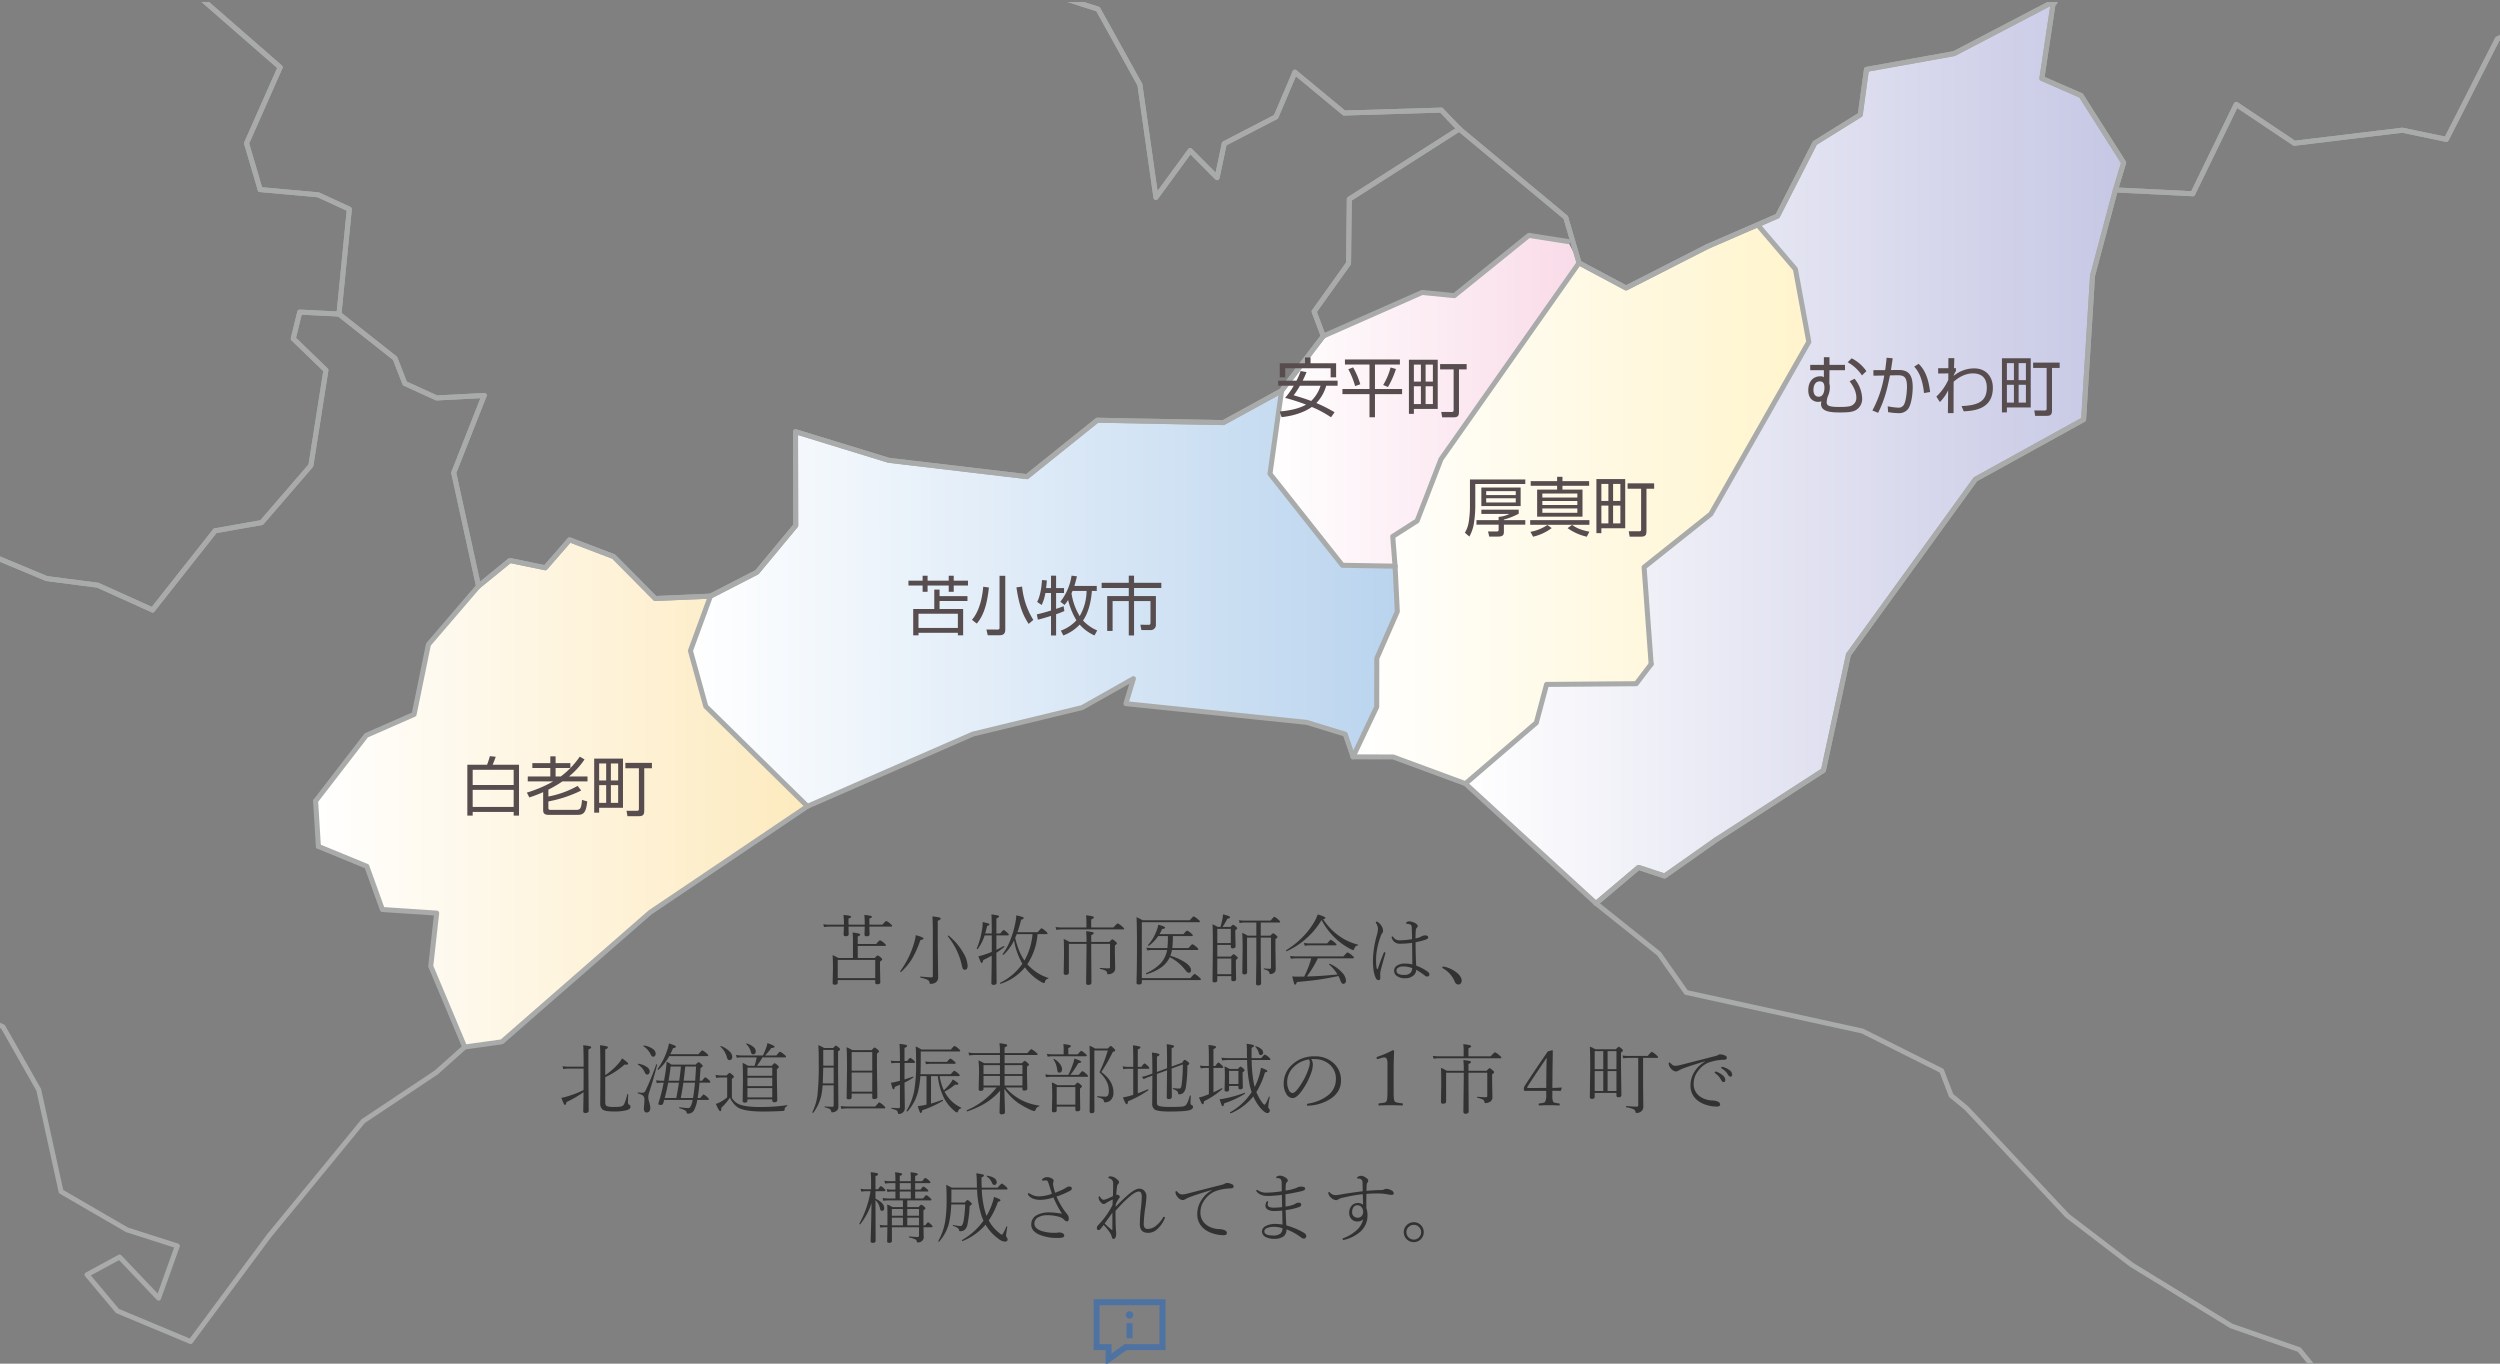 <svg xmlns="http://www.w3.org/2000/svg" xmlns:xlink="http://www.w3.org/1999/xlink" width="1100" height="600" viewBox="0 0 1100 600"><rect x="0" y="0" width="1100" height="600" fill="#808080" stroke="none"/><defs><style>.a,.i,.j,.k{fill:none;}.b{clip-path:url(#a);}.c{clip-path:url(#b);}.d{fill:url(#c);}.e{fill:url(#d);}.f{fill:url(#e);}.g{fill:url(#f);}.h{fill:url(#g);}.i,.j,.k{stroke:#a9aaaa;stroke-linecap:round;stroke-linejoin:round;}.i{stroke-width:2.179px;}.j{stroke-width:2.212px;}.k{stroke-width:3.687px;}.l{fill:#574d4f;}.m{fill:#323232;}.n{fill:#4e73a3;fill-rule:evenodd;}</style><clipPath id="a"><rect class="a" x="-1340" y="-920" width="1920" height="600"/></clipPath><clipPath id="b"><rect class="a" y="0.886" width="1100" height="599.114"/></clipPath><linearGradient id="c" x1="138.876" y1="349.139" x2="355.278" y2="349.139" gradientUnits="userSpaceOnUse"><stop offset="0" stop-color="#fff"/><stop offset="1" stop-color="#fdeabe"/></linearGradient><linearGradient id="d" x1="303.791" y1="263.346" x2="614.816" y2="263.346" gradientUnits="userSpaceOnUse"><stop offset="0" stop-color="#fff"/><stop offset="1" stop-color="#bad4ee"/></linearGradient><linearGradient id="e" x1="558.792" y1="176.345" x2="694.779" y2="176.345" gradientUnits="userSpaceOnUse"><stop offset="0" stop-color="#fff"/><stop offset="1" stop-color="#f9dbe8"/></linearGradient><linearGradient id="f" x1="595.329" y1="222.297" x2="795.879" y2="222.297" gradientUnits="userSpaceOnUse"><stop offset="0" stop-color="#fff"/><stop offset="0.998" stop-color="#fff4cc"/></linearGradient><linearGradient id="g" x1="644.8" y1="199.113" x2="934.416" y2="199.113" gradientUnits="userSpaceOnUse"><stop offset="0" stop-color="#fff"/><stop offset="0.998" stop-color="#c6c7e4"/></linearGradient></defs><g class="c"><polygon class="d" points="204.479 460.678 189.525 425.116 192.135 401.768 168.241 400.184 161.402 381.186 140.086 372.414 138.876 352.438 161.139 323.573 182.209 314.312 188.509 283.56 210.552 257.865 223.34 246.206 240.549 249.894 251.299 237.6 270.045 244.665 288.789 264.023 312.597 262.302 303.791 286.327 310.552 310.812 355.278 354.771 286.638 401.069 221.497 458.834 204.479 460.678"/><polygon class="e" points="312.597 262.302 303.791 286.327 310.552 310.812 355.278 354.771 428.059 322.997 476.16 311.33 498.714 298.598 495.377 309.603 574.941 317.84 591.89 323.041 595.329 333.022 605.752 311.028 605.785 289.697 614.816 269.072 613.83 249.123 590.654 248.72 558.791 208.477 563.896 171.921 538.311 185.95 482.81 184.899 451.862 209.73 391.065 202.543 350.037 189.94 350.123 231.233 333.07 251.774 312.597 262.302"/><polygon class="f" points="582.251 147.868 625.765 128.683 639.911 130.08 672.714 103.567 689.891 106.272 694.78 115.677 634.033 202.039 623.533 229.174 612.803 236.03 613.83 249.123 590.654 248.72 558.791 208.477 563.896 171.921 582.251 147.868"/><polygon class="g" points="774.091 99.79 751.34 108.446 715.475 126.71 694.78 115.677 634.033 202.039 623.533 229.174 612.803 236.03 613.83 249.123 614.816 269.072 605.785 289.697 605.752 311.028 595.329 333.022 612.973 333.05 644.8 344.803 675.975 318.013 680.495 301.147 719.94 300.831 726.506 292.217 723.399 249.555 752.763 226.164 795.879 150.418 789.976 118.414 774.091 99.79"/><polyline class="h" points="726.506 292.217 723.399 249.555 752.763 226.164 795.879 150.418 789.976 118.414 774.094 99.787 774.091 99.79 782.108 95.07 798.536 62.936 818.516 50.506 821.24 30.536 859.815 23.587 903.494 0.75 898.42 34.518 915.665 42.038 934.416 71.586 930.785 83.561 920.726 121.251 916.779 184.596 869.191 210.868 813.321 288.041 802.306 338.97 754.902 369.606 732.399 385.45 720.964 381.662 702.243 397.476 644.8 344.803 675.975 318.013 680.495 301.147 719.94 300.831 726.506 292.217"/><polyline class="i" points="1568.158 773.587 1568.59 806.57 1537.119 841.498 1526.662 883.887 1526.533 915.833 1507.952 894.084 1476.208 869.556 1461.688 836.731 1412.611 798.116 1369.48 779.492 1338.326 747.834 1279.159 735.491 1249.87 731.098 1215.178 704.567 1196.887 702.637 1190.058 695.478 1157.09 686.434 1135.153 670.734 1095.754 642.994 1076.419 637.938 1051.845 624.672 1034.921 622.454 1011.674 593.849 981.782 583.422 937.917 556.516 909.672 534.94 865.285 487.611 858.517 482.037 854.323 471.12 819.441 453.648 741.925 436.682 729.972 419.657 702.243 397.476 644.8 344.803 612.973 333.05 595.329 333.022 591.89 323.041 574.941 317.84 495.377 309.603 498.714 298.598 476.16 311.33 428.059 322.997 355.278 354.771 286.044 401.451 220.794 458.402 204.479 460.678 191.972 471.868 159.794 493.301 118.354 543.798 83.855 590.277 51.669 576.825 38.287 560.866 52.614 553.103 69.788 571.179 78.03 548.22 55.863 541.119 26.873 524.296 17.038 479.517 1.327 451.791 -18.006 443.148 -51.458 414.89 -56.558 401.926 -61.505 381.23 -87.151 356.138 -103.1 343.55 -146.19 342.456 -181.207 357.968 -210.539 339.489"/><polyline class="j" points="466.566 -1.267 483.13 4.027 501.548 37.255 508.607 86.859 523.675 66.256 535.522 78.16 538.678 63.196 561.443 51.399 569.769 31.789"/><polyline class="j" points="642.07 56.729 634.164 48.446 591.44 49.736 569.769 31.789"/><polyline class="j" points="924.493 -54.061 933.321 -41.17 915.288 -24.592 903.494 0.75"/><polyline class="j" points="114.477 83.41 139.986 85.715 153.713 92.038 149.148 138.175"/><polyline class="j" points="114.477 83.41 108.475 63.044 123.27 29.607 87.928 -1.208"/><polyline class="j" points="774.094 99.787 789.976 118.414 795.879 150.418 752.763 226.164 723.399 249.555 726.506 292.217"/><polyline class="j" points="751.34 108.446 782.108 95.07 798.536 62.936 818.516 50.506 821.24 30.536 859.815 23.587 903.494 0.75"/><polyline class="j" points="751.34 108.446 715.475 126.71 694.78 115.677"/><polyline class="j" points="903.494 0.75 898.42 34.518 915.665 42.038 934.416 71.586 930.785 83.561"/><polyline class="j" points="726.506 292.217 719.94 300.831 680.495 301.147 675.975 318.013 644.8 344.803"/><polyline class="j" points="312.597 262.302 288.301 263.353 270.025 244.903 250.637 237.528 239.917 249.828 224.384 246.616 210.552 257.865"/><polyline class="j" points="312.597 262.302 333.07 251.774 350.123 231.233 350.037 189.94 391.065 202.543 451.862 209.73 482.81 184.899 538.311 185.95 563.896 171.921"/><polyline class="j" points="613.83 249.123 614.816 269.072 605.785 289.697 605.752 311.028 595.329 333.022"/><polyline class="j" points="213.042 174.01 199.633 208.031 210.552 257.865"/><polyline class="j" points="149.148 138.175 173.828 157.677 178.121 168.71 192.135 175.105 213.042 174.01"/><line class="j" x1="94.635" y1="233.554" x2="67.126" y2="268.38"/><polyline class="j" points="94.635 233.554 115.129 229.924 136.797 204.819 143.401 162.891 129.033 148.992 131.893 137.325 149.148 138.175"/><polyline class="j" points="689.883 106.261 672.714 103.567 639.911 130.08 625.765 128.683 582.251 147.868"/><line class="j" x1="563.896" y1="171.921" x2="582.25" y2="147.868"/><polyline class="j" points="642.07 56.729 593.69 87.609 593.359 115.893 578.206 137.094 582.251 147.868"/><polyline class="j" points="642.07 56.729 688.924 95.668 694.78 115.677"/><polyline class="j" points="613.83 249.123 612.803 236.03 623.533 229.174 634.033 202.039 694.78 115.677"/><polyline class="j" points="563.896 171.921 558.791 208.477 590.654 248.72 613.83 249.123"/><line class="j" x1="930.785" y1="83.561" x2="964.807" y2="85.246"/><polyline class="j" points="930.785 83.561 920.726 121.251 916.779 184.596 869.191 210.868 813.321 288.041"/><polyline class="j" points="813.321 288.041 802.306 338.97 754.902 369.606"/><polyline class="j" points="1186.933 -20.811 1171.033 -4.68 1132.519 1.765 1098.872 17.133 1076.388 61.322 1057.045 57.29 1009.515 63.037 983.948 45.926 964.807 85.246"/><polyline class="j" points="754.902 369.606 732.399 385.45 720.964 381.662 702.243 397.476"/><line class="j" x1="140.086" y1="372.414" x2="138.876" y2="352.438"/><polyline class="j" points="67.126 268.38 42.975 257.477 20.517 254.567 -3.233 244.658 -32.113 268.394 -54.869 269.158"/><polyline class="i" points="149.148 138.175 173.828 157.677 178.121 168.71 192.135 175.105 213.042 174.01 199.633 208.031 210.552 257.865 224.384 246.616 239.917 249.828 250.637 237.528 270.025 244.903 288.301 263.353 312.597 262.302 333.07 251.774 350.123 231.233 350.037 189.94 391.065 202.543 451.862 209.73 482.81 184.899 538.311 185.95 563.896 171.921 582.251 147.868 578.206 137.094 593.359 115.893 593.69 87.609 642.07 56.729"/><polyline class="i" points="149.148 138.175 153.713 92.038 139.986 85.715 114.477 83.41 108.475 63.044 123.27 29.607 87.928 -1.208 88.777 -34.265 111.103 -46.961 119.05 -68.58 133.878 -109.247 157.658 -116.261 190.446 -90.134 217.009 -122.988 211.935 -133.877 230.606 -147.675 240.372 -145.025 249.698 -151.154 276.113 -170.583 272.084 -183.539"/><polyline class="i" points="-219.815 334.188 -205.088 321.499 -197.969 296.308 -182.377 270.554 -191.393 224.321 -170.844 237.009 -118.106 234.576 -102.631 228.987 -70.22 235.238 -64.486 245.997 -70.043 275.856 -56.924 277.396 -54.869 269.158 -32.113 268.394 -3.233 244.658 20.517 254.567 42.975 257.477 67.126 268.38 94.635 233.554 115.129 229.924 136.797 204.819 143.401 162.891 129.033 148.992 131.893 137.325 149.148 138.175"/><polyline class="i" points="702.243 397.476 720.964 381.662 732.399 385.45 754.902 369.606 802.306 338.97 813.321 288.041 869.191 210.868 916.779 184.596 920.726 121.251 930.785 83.561"/><polyline class="i" points="515.815 -211.194 502.828 -178.16 479.55 -153.955 495.486 -144.6 507.813 -131.112 514.457 -114.044 464.316 -83.242 465.272 -63.085 450.183 -33.695 465.909 -9.534 466.566 -1.267 483.13 4.027 501.548 37.255 508.607 86.859 523.675 66.256 535.522 78.16 538.678 63.196 561.443 51.399 569.769 31.789 591.44 49.736 634.164 48.446 642.07 56.729"/><polyline class="i" points="642.07 56.729 688.924 95.668 694.78 115.677 715.475 126.71 751.34 108.446 782.108 95.07 798.536 62.936 818.516 50.506 821.24 30.536 859.815 23.587 903.494 0.75"/><polyline class="i" points="903.494 0.75 898.42 34.518 915.665 42.038 934.416 71.586 930.785 83.561 964.807 85.246 983.948 45.926 1009.515 63.037 1057.045 57.29 1076.388 61.322 1098.872 17.133 1132.519 1.765 1171.033 -4.68 1186.933 -20.811 1199.349 -17.283"/><polyline class="k" points="902.877 -217.264 898.789 -210.538 902.963 -187.817 887.612 -152.119 890.742 -134.561 880.581 -106.518 906.424 -59.685 924.493 -54.061 933.321 -41.17 915.288 -24.592 903.494 0.75"/><polyline class="j" points="140.086 372.414 161.402 381.186 168.241 400.184 192.135 401.768 189.525 425.116 204.479 460.678"/><polyline class="j" points="312.597 262.302 303.791 286.327 310.552 310.812 355.278 354.771"/><polyline class="j" points="138.876 352.438 161.139 323.573 182.209 314.312 188.509 283.56 210.552 257.865"/></g><path class="l" d="M214.303,336.494a34.535,34.535,0,0,0,1.247-3.799l2.58.283c-.737,2.041-.822,2.211-1.36,3.516h11.596v22.369h-2.354v-1.617H207.98v1.617H205.627V336.494Zm-6.322,8.902h18.031v-6.691H207.98Zm0,9.667h18.031v-7.513H207.98Z"/><path class="l" d="M241.288,350.471a42.322,42.322,0,0,0,12.871-4.678l1.56,2.041a55.46,55.46,0,0,1-14.431,4.791v2.863c0,.852.596.852.992.852h11.114c1.842,0,2.381-.397,2.693-4.395l2.296.68c-.538,5.586-2.013,5.926-4.734,5.926h-12.021c-1.446,0-2.637-.255-2.637-1.984V348.543a55.245,55.245,0,0,1-6.096,2.324l-1.077-2.126a56.58,56.58,0,0,0,11.595-4.933H232.216V341.654h9.923v-3.742h-7.91v-2.127h7.91V332.779h2.325v3.006h6.492v2.127h-6.492v3.742h2.268a37.049,37.049,0,0,0,8.364-8.732l2.098,1.219a34.004,34.004,0,0,1-6.861,7.514h8.165v2.154H247.469a49.04,49.04,0,0,1-6.181,3.629Z"/><path class="l" d="M274.114,333.771v21.66H263.624v2.155h-2.183V333.771Zm-7.399,2.155H263.624v7.485h3.091Zm0,9.526H263.624v7.824h3.091Zm5.273-9.526h-3.204v7.485h3.204Zm0,9.526h-3.204v7.824h3.204Zm11.481,11.425c0,1.418-.453,2.239-2.268,2.239h-5.132l-.396-2.381,4.564.028c.709,0,.879-.283.879-.794V338.025h-5.954v-2.354h11.681v2.354h-3.374Z"/><path class="l" d="M408.135,253.312v2.183h9.299V253.312h2.211v2.183h6.266v2.126h-6.266v2.779h-2.211v-2.779h-9.299v2.779h-2.184v-2.779h-6.237v-2.126h6.237V253.312Zm5.272,14.657h10.377v11.567H421.459v-1.105H404.137v1.105H401.812V267.97H411.083v-8.534h2.324v2.863h12.276v2.127H413.407Zm8.052,2.069H404.137v6.266H421.459Z"/><path class="l" d="M427.664,272.732c1.389-1.701,4.139-5.443,4.961-14.572l2.495.34c-.936,8.789-2.835,12.871-5.33,15.877Zm14.657,4.225c0,1.899-.851,2.551-2.608,2.551h-5.104l-.596-2.522,4.792.028c.879,0,.992-.227.992-.936V253.34h2.523Zm7.399-18.854a34.03,34.03,0,0,0,4.933,14.657l-2.041,1.758c-2.382-3.657-4.083-7.399-5.387-16.075Z"/><path class="l" d="M462.445,258.756V253.283h2.24v5.473h3.487v2.154h-3.487v7.003c1.645-.567,2.324-.794,3.289-1.22l.34,2.155a37.759,37.759,0,0,1-3.629,1.417v9.328h-2.24v-8.591c-2.211.681-4.025,1.247-5.783,1.645l-.453-2.353c1.984-.369,5.074-1.305,6.236-1.674v-7.711h-2.467a20.169,20.169,0,0,1-1.644,5.302l-1.985-1.36c1.73-3.346,2.042-8.223,2.127-9.64l2.126.17c-.057.992-.142,1.956-.312,3.374Zm17.975,1.247c-.396,5.897-2.041,10.405-3.884,13.013a17.569,17.569,0,0,0,6.237,4.366l-1.191,2.212a19.091,19.091,0,0,1-6.521-4.764,18.852,18.852,0,0,1-7.201,4.764l-1.077-2.127a17.035,17.035,0,0,0,6.833-4.535A32.201,32.201,0,0,1,469.959,264a18.246,18.246,0,0,1-1.56,2.184l-1.843-1.418a24.451,24.451,0,0,0,4.933-11.482l2.354.284a39.763,39.763,0,0,1-1.134,4.253h9.865v2.183Zm-8.505,0c-.198.454-.341.822-.454,1.049a26.939,26.939,0,0,0,3.601,10.036,22.392,22.392,0,0,0,3.034-11.085Z"/><path class="l" d="M498.985,253.283v3.147h11.992v2.296H498.985v3.545h9.611v12.389a2.288,2.288,0,0,1-2.382,2.58h-3.997l-.454-2.354,3.601.029c.425,0,.851,0,.851-.965v-9.469h-7.229v15.111h-2.325V264.482h-7.115v13.127h-2.382v-15.338h9.497v-3.545H484.725v-2.296h11.936V253.283Z"/><path class="l" d="M585.656,183.598a49.74,49.74,0,0,0-8.449-4.535c-1.559,1.134-5.925,3.713-13.297,4.479l-.821-2.494c3.799-.34,8.052-1.049,11.595-3.006a86.321,86.321,0,0,0-9.242-2.977,33.374,33.374,0,0,0,3.799-5.33h-6.832v-2.239H570.46a29.758,29.758,0,0,0,1.814-4.253l2.608.482c-.312.766-.681,1.701-1.701,3.771h15.366v2.239H583.529a17.772,17.772,0,0,1-4.338,7.598,65.455,65.455,0,0,1,8.023,4.055Zm-11.454-23.758v-2.551h2.438v2.551h11.255v6.181h-2.409v-3.997H565.498v3.997h-2.409v-6.181Zm-2.239,9.895a32.922,32.922,0,0,1-2.75,4.196c2.041.595,4.876,1.417,7.711,2.495a15.875,15.875,0,0,0,4.111-6.691Z"/><path class="l" d="M615.959,158.168v2.239H604.986v10.745h11.936v2.268H604.986v10.178h-2.409V173.42H590.67v-2.268h11.907V160.407H591.775V158.168Zm-19.704,11.709a36.816,36.816,0,0,0-3.005-7.428l2.126-.795a33.859,33.859,0,0,1,3.146,7.428Zm12.333-.482a27.625,27.625,0,0,0,3.26-7.711l2.381.68a40.738,40.738,0,0,1-3.515,7.91Z"/><path class="l" d="M632.596,158.281v21.66H622.106v2.154h-2.183V158.281Zm-7.399,2.154h-3.09v7.484h3.09Zm0,9.525h-3.09v7.825h3.09Zm5.273-9.525h-3.204v7.484h3.204Zm0,9.525h-3.204v7.825h3.204Zm11.482,11.426c0,1.418-.454,2.24-2.269,2.24h-5.131l-.397-2.382,4.564.028c.709,0,.879-.283.879-.794V162.533h-5.954v-2.353h11.682v2.353h-3.374Z"/><path class="l" d="M671.129,210.977v1.984h-22.001v10.235a50.513,50.513,0,0,1-.567,6.776,17.548,17.548,0,0,1-2.041,6.123l-1.984-1.701a12.541,12.541,0,0,0,1.729-4.904,43.181,43.181,0,0,0,.511-6.294V210.977Zm0,17.89v1.985h-9.413v3.146c0,1.332-.397,2.098-2.608,2.098H655.252l-.511-2.24h3.714c.822,0,.936-.254.936-.85v-2.154h-9.752v-1.985h9.752v-1.446a12.322,12.322,0,0,0,4.764-1.304H651.793v-1.871h16.443v1.786a30.446,30.446,0,0,1-6.521,2.58v.255Zm-2.042-6.208H651.793v-8.137h17.294Zm-2.154-6.55h-13.013v1.729h13.013Zm0,3.118h-13.013v1.871h13.013Z"/><path class="l" d="M673.278,228.866H699.333v2.042H673.278Zm.114,5.132a19.454,19.454,0,0,0,7.455-3.006l1.9,1.361a22.044,22.044,0,0,1-8.193,3.799Zm14.09-24.212v1.899h11.737v2.07H687.482v1.672h8.816v11.908h-19.959V215.428h8.789v-1.672H673.506v-2.07h11.623v-1.899Zm6.549,7.372H678.637V218.915h15.395Zm0,3.288H678.637v1.758h15.395Zm0,3.288H678.637v1.9h15.395Zm-2.297,7.201c.965.709,2.864,2.127,7.599,3.006l-1.134,2.211a23.623,23.623,0,0,1-8.477-3.771Z"/><path class="l" d="M715.092,210.778v21.66H704.602v2.155H702.419V210.778Zm-7.399,2.155h-3.091V220.418h3.091Zm0,9.525h-3.091v7.824h3.091Zm5.272-9.525h-3.203V220.418h3.203Zm0,9.525h-3.203v7.824h3.203Zm11.482,11.426c0,1.418-.453,2.239-2.268,2.239h-5.132l-.397-2.382,4.564.029c.709,0,.879-.283.879-.795V215.031h-5.953v-2.354h11.681v2.354h-3.374Z"/><path class="l" d="M802.504,160.552v-3.374h2.466v3.374h6.833V162.877h-6.833l-.057,5.727a3.341,3.341,0,0,0,.113.566,8.221,8.221,0,0,1,.114,1.276,9.973,9.973,0,0,1-.709,3.515,7.833,7.833,0,0,0-.681,3.006c0,1.56,1.02,2.098,5.698,2.098,3.487,0,4.395-.283,5.104-.538a3.668,3.668,0,0,0,2.239-3.516c0-2.552-1.19-4.933-2.948-7.258l2.154-1.106a14.481,14.481,0,0,1,3.346,8.562,5.656,5.656,0,0,1-3.402,5.557c-1.36.511-2.607.709-6.379.709-3.572,0-8.307-.17-8.307-3.714a4,4,0,0,1,.198-1.19,4.795,4.795,0,0,1-1.53.255c-1.276,0-4.281-.737-4.281-5.132,0-3.997,2.297-6.123,5.273-6.123a2.369,2.369,0,0,1,1.588.425V162.877h-6.011v-2.325Zm-4.594,11c0,.709.143,3.005,2.382,3.005,1.899,0,2.467-2.211,2.467-3.997,0-1.928-.681-2.75-2.042-2.75C797.91,167.81,797.91,171.211,797.91,171.552Zm21.349-6.379a18.123,18.123,0,0,0-6.266-5.784l1.73-1.729a17.439,17.439,0,0,1,6.492,5.642Z"/><path class="l" d="M832.777,157.631c-.113.908-.255,2.042-.766,5.189l3.402-.029c4.395-.027,6.181,2.212,6.181,7.655,0,2.863-.595,7.769-2.126,9.61a5.047,5.047,0,0,1-4.253,1.73,29.152,29.152,0,0,1-4.451-.454l-.17-2.552a32.046,32.046,0,0,0,4.678.596,2.671,2.671,0,0,0,2.552-1.475c.851-1.701,1.247-5.642,1.247-7.711,0-4.678-1.502-5.132-4.621-5.075l-2.863.057c-1.077,5.273-2.212,10.519-5.217,16.472l-2.522-1.021a49.118,49.118,0,0,0,5.216-15.395l-4.734.085-.057-2.438,5.188-.029c.368-2.494.51-3.969.652-5.443Zm13.779,15.311c-.737-7.627-3.261-10.462-4.31-11.624l1.956-1.247c1.332,1.304,4.139,4.252,5.047,12.417Z"/><path class="l" d="M863.08,178.668c7.314-.312,11.113-2.041,11.113-8.108,0-4.962-3.062-6.266-6.123-6.266-4.026,0-7.258,2.552-8.477,3.686l-.029,13.808h-2.494l.113-10.037a18.991,18.991,0,0,1-3.629,5.16L851.995,174.5a23.517,23.517,0,0,0,5.245-7.343l.028-2.863-4.479.057v-2.353h4.479l.028-4.424h2.608l-.142,4.424.85-.029v1.305a7.127,7.127,0,0,0-1.02,2.127,14.268,14.268,0,0,1,8.958-3.318c5.585,0,8.308,3.941,8.308,8.506,0,9.441-8.137,10.121-12.815,10.404Z"/><path class="l" d="M893.524,157.631V179.291H883.035v2.155h-2.184V157.631Zm-7.399,2.155h-3.09v7.485H886.125Zm0,9.526h-3.09v7.824H886.125Zm5.273-9.526h-3.203v7.485h3.203Zm0,9.526h-3.203v7.824h3.203Zm11.482,11.425c0,1.418-.454,2.239-2.269,2.239h-5.132l-.396-2.381,4.564.028c.709,0,.879-.283.879-.794V161.885h-5.953v-2.354h11.68v2.354h-3.373Z"/><path class="m" d="M382.523,406.865h5.746q1.378-1.627,1.661-1.627a5.964,5.964,0,0,1,1.877,1.262q.747.615.747.914t-.481.299h-9.55q.015,1.295.066,2.424c.021.555.033.859.033.914q0,.914-1.263.914-.98,0-.979-.748l.1-3.504h-7.143q.018,1.279.066,2.408c.021.554.033.853.033.896q0,.914-1.395.914-.848,0-.848-.748l.133-3.471H364.834a16.427,16.427,0,0,0-2.259.199l-.332-1.246a16.183,16.183,0,0,0,2.591.199h6.494a33.777,33.777,0,0,0-.199-4.285,17.524,17.524,0,0,1,2.857.398c.332.1.498.25.498.449q0,.349-1.146.747v2.69h7.143a33.691,33.691,0,0,0-.184-4.285,19.574,19.574,0,0,1,2.874.416c.31.088.465.232.465.432q0,.365-1.112.747Zm-7.226,14.666v-7.042a37.028,37.028,0,0,0-.166-4.186,20.167,20.167,0,0,1,2.89.498q.482.166.482.415,0,.432-1.097.848v3.305h8.105q1.411-1.661,1.694-1.66a6.033,6.033,0,0,1,1.844,1.262q.747.615.747.914c0,.221-.149.332-.448.332H377.407v5.314h7.458q1.078-1.163,1.312-1.162a5.761,5.761,0,0,1,1.396.946q.614.548.614.831,0,.265-.979.98v2.591l.133,6.478q0,.88-1.329.88c-.608,0-.913-.248-.913-.747v-1.097H368.604v1.163q0,.88-1.329.88-.914,0-.913-.746l.133-6.295q0-4.252-.166-5.996a25.886,25.886,0,0,1,2.574,1.295Zm9.8,8.854v-8.006H368.604v8.006Z"/><path class="m" d="M396.524,427.61a.098.098,0,0,1-.083.05q-.349,0-.349-.299a.161.161,0,0,1,.033-.083,39.702,39.702,0,0,0,6.046-12.241,17.17,17.17,0,0,0,.747-3.57q3.438.913,3.438,1.461,0,.448-1.396.715a43.865,43.865,0,0,1-3.704,8.287A27.339,27.339,0,0,1,396.524,427.61Zm16.095-22.472v11.26l.166,13.67a2.489,2.489,0,0,1-1.296,2.342,3.88,3.88,0,0,1-1.86.482.46.46,0,0,1-.614-.516,1.628,1.628,0,0,0-.897-1.246,10.771,10.771,0,0,0-3.056-.93c-.089-.021-.133-.105-.133-.249,0-.199.056-.288.166-.266q3.538.349,4.733.349.615,0,.615-.581V410.885q0-6.062-.199-7.656a22.535,22.535,0,0,1,3.139.48c.354.111.531.267.531.466Q413.914,404.623,412.619,405.139Zm4.418,6.859a.144.144,0,0,1-.018-.066c0-.178.101-.266.3-.266a.135.135,0,0,1,.1.033,26.893,26.893,0,0,1,6.378,7.474,12.289,12.289,0,0,1,1.96,5.796q0,1.729-1.296,1.729a.895.895,0,0,1-.863-.564,14.054,14.054,0,0,1-.531-1.977A30.448,30.448,0,0,0,417.037,411.998Z"/><path class="m" d="M438.412,410.719h1.744q1.181-1.528,1.462-1.528a6.074,6.074,0,0,1,1.661,1.263q.582.498.582.813c0,.2-.15.3-.449.3h-5v6.361q1.446-.715,3.206-1.678a.142.142,0,0,1,.067-.018c.154,0,.232.105.232.316a.136.136,0,0,1-.066.133,38.06,38.06,0,0,1-3.439,2.541q.018,5.747.066,9.998.035,3.123.034,3.14,0,.98-1.362.979-.946,0-.947-.812,0-.267.033-1.662.085-4.5.133-10.381-1.86,1.063-3.77,1.961-.183,1.263-.648,1.262-.448,0-1.461-2.99a11.974,11.974,0,0,0,2.043-.48q2.259-.732,3.836-1.396v-7.274h-3.121a20.529,20.529,0,0,1-3.023,5.962.176.176,0,0,1-.149.066c-.2,0-.3-.083-.3-.249a.066.066,0,0,1,.018-.05,36.027,36.027,0,0,0,2.324-8.421,16.267,16.267,0,0,0,.25-2.74c0-.199-.006-.35-.017-.449q2.208.498,2.624.665.382.149.383.415,0,.349-1.03.682-.466,1.992-.847,3.271h2.889q0-7.009-.166-8.371a20.536,20.536,0,0,1,2.874.465c.332.1.499.25.499.449q0,.349-1.164.896Zm7.773,3.057a20.28,20.28,0,0,1-4.65,6.328.136.136,0,0,1-.1.033c-.199,0-.299-.089-.299-.266a.157.157,0,0,1,.033-.084,26.215,26.215,0,0,0,3.588-6.727,40.979,40.979,0,0,0,1.893-6.527,22.467,22.467,0,0,0,.516-3.771,21.756,21.756,0,0,1,2.773.714c.321.133.482.289.482.466q0,.464-1.113.747-.731,2.924-1.628,5.48H456.584q1.477-1.759,1.693-1.76a7.097,7.097,0,0,1,1.91,1.395q.715.598.715.914c0,.199-.156.299-.466.299h-3.919a27.713,27.713,0,0,1-4.485,13.238,10.406,10.406,0,0,0,.78.847,20.786,20.786,0,0,0,8.371,5.165.154.154,0,0,1,.117.166q0,.167-.199.199a1.743,1.743,0,0,0-.848.432,2.411,2.411,0,0,0-.465.931c-.1.365-.26.548-.482.548a3.179,3.179,0,0,1-1.195-.515,22.572,22.572,0,0,1-7.059-6.278l-.084-.1a23.064,23.064,0,0,1-10.662,7.209h-.051c-.166,0-.248-.105-.248-.316a.133.133,0,0,1,.066-.133,25.123,25.123,0,0,0,9.782-8.371A29.988,29.988,0,0,1,446.186,413.775Zm.498-1.13a36.779,36.779,0,0,0,1.578,5.249,22.897,22.897,0,0,0,2.508,4.75,28.546,28.546,0,0,0,3.539-11.627h-6.943Q447.166,411.565,446.684,412.646Z"/><path class="m" d="M478.025,408.094v-2.557a27.929,27.929,0,0,0-.166-2.791,17.386,17.386,0,0,1,2.957.465c.32.111.481.266.481.465q0,.434-1.163.881v3.537h9.767q1.645-1.809,1.894-1.81a7.35,7.35,0,0,1,1.943,1.362q.879.73.88.996,0,.299-.465.299H467.246a17.383,17.383,0,0,0-2.458.199l-.332-1.246a18.588,18.588,0,0,0,2.79.199Zm.033,6.361a40.981,40.981,0,0,0-.166-4.732,22.375,22.375,0,0,1,2.873.432q.499.166.499.465,0,.349-1.13.848v2.988h7.956q1.097-1.162,1.362-1.162.265,0,1.395.996.582.5.582.781,0,.349-.881.914v3.188l.133,6.876a2.3,2.3,0,0,1-1.096,2.076,3.99,3.99,0,0,1-1.96.549.389.389,0,0,1-.448-.383,1.548,1.548,0,0,0-.715-1.213,10.056,10.056,0,0,0-2.425-.746c-.089-.022-.133-.095-.133-.217,0-.154.056-.232.166-.232q2.474.199,3.721.199a.543.543,0,0,0,.614-.614v-10.165h-8.271v3.271l.1,13.736q0,1.046-1.395,1.047a.823.823,0,0,1-.947-.914l.166-14.117v-3.023h-7.756v12.689q0,.946-1.395.947-.88,0-.88-.814l.133-7.623q0-5.714-.133-7.342a21.32,21.32,0,0,1,2.607,1.295Z"/><path class="m" d="M502.408,430.385h21.359q1.611-1.878,1.877-1.877a8.733,8.733,0,0,1,1.943,1.428q.813.665.813.996,0,.299-.448.299H502.408v.914a.946.946,0,0,1-.35.848,2.064,2.064,0,0,1-1.013.182q-.98,0-.979-.713.199-7.957.199-15.314,0-10.597-.199-13.586a20.141,20.141,0,0,1,2.69,1.361h20.712q1.512-1.727,1.76-1.727a7.941,7.941,0,0,1,1.91,1.328q.848.647.848.947,0,.299-.516.299H502.408Zm7.756-19.367h10.547q1.312-1.562,1.629-1.561a5.892,5.892,0,0,1,1.776,1.229q.713.582.714.881c0,.199-.148.299-.448.299h-8.321a45.017,45.017,0,0,1-.249,5.281h7.142q1.412-1.711,1.711-1.711a6.519,6.519,0,0,1,1.827,1.296q.781.631.78.964c0,.199-.154.299-.465.299H515.679a18.139,18.139,0,0,1-.714,2.557,22.944,22.944,0,0,1,6.909,3.189q2.175,1.611,2.176,3.123,0,1.163-.979,1.162-.633,0-1.578-1.262a20.03,20.03,0,0,0-6.793-5.598q-2.358,5.183-10.231,7.508h-.05q-.199,0-.199-.316a.179.179,0,0,1,.082-.166,19.74,19.74,0,0,0,6.595-4.534,12.078,12.078,0,0,0,2.641-5.663h-6.561a11.961,11.961,0,0,0-2.209.199l-.349-1.213a19.719,19.719,0,0,0,2.558.166H513.669a46.687,46.687,0,0,0,.199-5.281h-4.252a16.843,16.843,0,0,1-4.118,4.268.148.148,0,0,1-.067.018c-.222,0-.332-.094-.332-.283a.108.108,0,0,1,.033-.082,18.794,18.794,0,0,0,3.505-5.648,15.474,15.474,0,0,0,1.029-3.271q2.99.814,2.99,1.262,0,.5-1.329.648A16.782,16.782,0,0,1,510.164,411.018Z"/><path class="m" d="M535.609,420.917h5.946q1.014-1.08,1.23-1.079.265,0,1.229.846.615.533.615.814c0,.178-.282.459-.848.848v2.557l.1,5.947q0,.879-1.229.88-.88,0-.881-.747V429.487h-6.162v1.877q0,.88-1.262.88-.847,0-.848-.747l.166-14.45q0-7.939-.166-10.348a15.952,15.952,0,0,1,2.342,1.162h1.13a27.524,27.524,0,0,0,.88-3.438,12.916,12.916,0,0,0,.267-2.109q3.139.765,3.139,1.262,0,.416-1.263.715a27.511,27.511,0,0,1-2.109,3.57h3.505q.964-.979,1.163-.979a3.951,3.951,0,0,1,1.229.813q.582.466.582.781,0,.283-.831.781v2.009l.116,5.065q0,.948-1.262.947a.727.727,0,0,1-.831-.814v-.68h-5.946Zm5.946-5.979V408.709h-5.946v6.229Zm-5.946,6.826v6.877h6.162v-6.877Zm17.175-10.064V405.918h-5.133a10.064,10.064,0,0,0-2.192.233l-.332-1.279a15.43,15.43,0,0,0,2.491.2H559.079q1.378-1.695,1.627-1.695a6.089,6.089,0,0,1,1.811,1.296c.498.442.748.759.748.946,0,.199-.15.299-.449.299h-8.089v5.781h4.219q1.014-1.047,1.246-1.047.299,0,1.296.848.614.53.614.779,0,.4-.913.914v4.152l.133,8.986a2.134,2.134,0,0,1-.914,1.826,2.59,2.59,0,0,1-1.429.416.562.562,0,0,1-.315-.051c-.056-.044-.089-.154-.1-.332a1.355,1.355,0,0,0-.598-.996,5.513,5.513,0,0,0-1.777-.697c-.089-.022-.133-.094-.133-.217,0-.154.056-.221.166-.199a20.275,20.275,0,0,0,2.441.184.522.522,0,0,0,.582-.599V412.546h-4.519V420.502l.167,12.092q0,.979-1.329.979-.914,0-.914-.78l.134-9.501V412.546h-4.086v6.843l.033,8.438q0,.914-1.23.914-.88,0-.88-.781l.133-10.547q0-4.934-.199-6.942a14.018,14.018,0,0,1,2.408,1.229Z"/><path class="m" d="M581.501,404.789a34.334,34.334,0,0,1-15.347,13.736.13.13,0,0,1-.05.016c-.166,0-.249-.109-.249-.332a.157.157,0,0,1,.066-.133,37.394,37.394,0,0,0,7.689-6.244,32.35,32.35,0,0,0,4.651-6.162,18.296,18.296,0,0,0,1.527-3.322q3.404,1.014,3.405,1.527,0,.35-1.03.582a27.413,27.413,0,0,0,7.425,7.623,23.944,23.944,0,0,0,7.856,3.539.12.12,0,0,1,.116.133.237.237,0,0,1-.216.266,1.486,1.486,0,0,0-.931.447,3.528,3.528,0,0,0-.598,1.113c-.089.299-.249.449-.481.449a6.286,6.286,0,0,1-1.213-.516,29.045,29.045,0,0,1-6.062-4.219A30.33,30.33,0,0,1,581.501,404.789Zm7.408,24.665q-5.232,1.096-9.269,1.661-3.488.48-9.002.963-.366,1.179-.78,1.18c-.188,0-.354-.223-.499-.664q-.215-.665-.764-2.974,1.261.1,2.558.1l2.69-.033a43.503,43.503,0,0,0,3.123-8.022h-6.627a16.869,16.869,0,0,0-2.358.199l-.333-1.246a17.268,17.268,0,0,0,2.691.2h20.778q1.528-1.761,1.81-1.761a6.899,6.899,0,0,1,1.977,1.328q.814.615.814.98,0,.299-.448.299H579.856a50.104,50.104,0,0,1-4.833,7.989q4.02-.1,7.939-.398,1.859-.151,5.53-.481a17.06,17.06,0,0,0-3.637-4.336.143.143,0,0,1-.05-.1c0-.177.094-.266.282-.266a.144.144,0,0,1,.066.018,15.366,15.366,0,0,1,5.331,3.803,5.675,5.675,0,0,1,1.761,3.538,1.575,1.575,0,0,1-.365,1.079.992.992,0,0,1-.797.383.886.886,0,0,1-.731-.365,5.011,5.011,0,0,1-.631-1.264A16.186,16.186,0,0,0,588.909,429.454Zm-14.832-13.304-.333-1.279a13.628,13.628,0,0,0,2.542.232h7.656q1.378-1.594,1.595-1.594a6.179,6.179,0,0,1,1.777,1.262q.747.615.747.881,0,.299-.481.299H576.286A16.226,16.226,0,0,0,574.077,416.15Z"/><path class="m" d="M605.484,421.914a24.749,24.749,0,0,0,.199,3.869q.133.615.316.615a.261.261,0,0,0,.266-.199q1.179-3.539,2.558-6.877c.088-.254.238-.382.448-.382q.299,0,.299.448a1.101,1.101,0,0,1-.066.332q-1.811,6.396-1.91,6.844a13.754,13.754,0,0,0-.299,1.744l.033,2.043q0,.911-.78.912a1.328,1.328,0,0,1-1.163-.879q-1.295-2.476-1.295-7.84A44.321,44.321,0,0,1,605.75,411.666a11.639,11.639,0,0,0,.549-3.007,4.663,4.663,0,0,0-.781-2.408.985.985,0,0,1-.166-.415q0-.333.398-.332a1.289,1.289,0,0,1,.682.332,5.383,5.383,0,0,1,1.428,1.578,3.877,3.877,0,0,1,.682,2.209,1.707,1.707,0,0,1-.481,1.129,3.159,3.159,0,0,0-.532,1.146,29.914,29.914,0,0,0-1.544,5.447A24.112,24.112,0,0,0,605.484,421.914Zm17.656,2.988a19.367,19.367,0,0,1,5.198,2.758,1.443,1.443,0,0,1,.581.947.907.907,0,0,1-.747,1.062.887.887,0,0,1-.183.017,1.714,1.714,0,0,1-1.014-.398,29.389,29.389,0,0,0-3.869-2.591,3.24,3.24,0,0,1-1.312,2.641,5.523,5.523,0,0,1-3.621,1.096,5.792,5.792,0,0,1-3.57-1.013,2.75,2.75,0,0,1-1.196-2.292,2.641,2.641,0,0,1,1.395-2.342,6.269,6.269,0,0,1,3.404-.814,12.935,12.935,0,0,1,3.223.383l-.1-9.501a37.391,37.391,0,0,1-5.332.382,3.561,3.561,0,0,1-3.57-2.392,1.639,1.639,0,0,1-.1-.499c0-.209.1-.314.299-.314q.231,0,.515.415a3.102,3.102,0,0,0,2.657,1.296,35.169,35.169,0,0,0,5.498-.516q0-2.109-.133-5.032a1.656,1.656,0,0,0-.432-1.296,2.873,2.873,0,0,0-1.611-.398q-.432,0-.432-.349,0-.283.448-.532a1.83,1.83,0,0,1,.88-.215,5.259,5.259,0,0,1,2.342.613q1.428.665,1.429,1.463a.987.987,0,0,1-.415.747,1.987,1.987,0,0,0-.432,1.396q-.117,1.677-.116,3.288a14.82,14.82,0,0,0,1.677-.432q.217-.083,1.014-.515A3.36,3.36,0,0,1,627.21,411.582a1.497,1.497,0,0,1,.847.232.686.686,0,0,1,.349.582q0,.631-.979.996a33.157,33.157,0,0,1-4.567,1.196Q622.858,420.634,623.141,424.902Zm-1.777,1.08a10.636,10.636,0,0,0-3.87-.747,4.322,4.322,0,0,0-2.209.498,1.479,1.479,0,0,0-.83,1.296q0,1.942,3.438,1.943a3.688,3.688,0,0,0,2.657-.864A2.772,2.772,0,0,0,621.363,425.982Z"/><path class="m" d="M634.601,425.601q0-.299.498-.299a1.249,1.249,0,0,1,.216.017,13.678,13.678,0,0,1,5.581,2.558q2.243,1.827,2.242,3.621a1.761,1.761,0,0,1-.481,1.278,1.305,1.305,0,0,1-.98.416,1.719,1.719,0,0,1-1.561-1.23,12.139,12.139,0,0,0-5.249-5.93A.496.496,0,0,1,634.601,425.601Z"/><path class="m" d="M256.758,480.566a50.591,50.591,0,0,1-7.523,4.352q-.217,1.263-.615,1.262-.283,0-.582-.598-.299-.615-1.046-2.574a10.884,10.884,0,0,0,2.109-.449,45.024,45.024,0,0,0,7.657-2.922q.032-2.145.033-7.924v-1.527h-6.428a14.429,14.429,0,0,0-2.525.199l-.332-1.246a19.968,19.968,0,0,0,2.857.199H256.791q0-7.872-.199-9.417a20.397,20.397,0,0,1,3.022.432c.343.1.515.261.515.481q0,.416-1.229.914v9.566l.133,17.34q0,1.063-1.462,1.063-.946,0-.946-.847,0-.284.05-2.773Q256.725,483.405,256.758,480.566Zm9.551-7.475a30.778,30.778,0,0,0,5.879-5.215,13.829,13.829,0,0,0,1.528-2.176q2.657,1.811,2.657,2.291,0,.466-.847.466a4.632,4.632,0,0,1-.714-.066,33.117,33.117,0,0,1-8.504,5.548v11.078q0,1.329.746,1.693a8.124,8.124,0,0,0,2.99.35,18.194,18.194,0,0,0,3.023-.166,2.38,2.38,0,0,0,1.162-.549q.765-.713,1.794-4.883a.182.182,0,0,1,.183-.116.176.176,0,0,1,.199.199q-.1,3.488-.1,3.571,0,.747.482.947a.88.88,0,0,1,.613.896q0,1.128-1.81,1.561a21.937,21.937,0,0,1-5.913.516q-3.438,0-4.551-.848a3.387,3.387,0,0,1-1.029-2.856l.066-12.523q0-10.846-.166-12.889a20.441,20.441,0,0,1,3.039.481c.287.1.432.255.432.465q0,.416-1.162.897Z"/><path class="m" d="M288.73,468.392a.13.13,0,0,1,.133-.1c.188,0,.282.072.282.216v.05q-1.844,7.042-3.538,12.175a7.129,7.129,0,0,0-.365,2.01,7.696,7.696,0,0,0,.449,2.275,11.674,11.674,0,0,1,.432,2.392q0,2.076-1.628,2.076-1.197,0-1.196-1.811c0-.11.018-.326.051-.647.033-.398.049-.637.049-.715a23.788,23.788,0,0,0,.15-2.408,2.31,2.31,0,0,0-.615-1.826,5.583,5.583,0,0,0-2.192-.931c-.089-.011-.133-.083-.133-.216,0-.199.061-.288.183-.266a13.316,13.316,0,0,0,1.744.149,1.675,1.675,0,0,0,.863-.183,2.374,2.374,0,0,0,.73-.947A121.732,121.732,0,0,0,288.73,468.392Zm-8.006.033a.149.149,0,0,1-.083-.133c0-.177.083-.255.249-.232a8.119,8.119,0,0,1,3.754,1.444,2.509,2.509,0,0,1,1.229,1.943,1.396,1.396,0,0,1-.381,1.03 1.0 1,0,0,1-.748.332q-.681,0-1.08-1.046A7.565,7.565,0,0,0,280.725,468.425Zm2.459-8.022a.161.161,0,0,1-.084-.149c0-.188.084-.266.25-.232a8.811,8.811,0,0,1,3.902,1.511,2.66,2.66,0,0,1,1.246,2.094,1.339,1.339,0,0,1-.398,1.013,1.008,1.008,0,0,1-.731.315q-.582,0-1.097-1.046A8.24,8.24,0,0,0,283.184,460.402Zm9.051,23.568q-.265.981-.447,1.562c-.1.433-.461.647-1.08.647-.676,0-1.014-.148-1.014-.448a1.704,1.704,0,0,1,.1-.531,82.876,82.876,0,0,0,2.227-8.819h-1.014a10.936,10.936,0,0,0-2.01.199l-.332-1.246a17.773,17.773,0,0,0,2.375.199H292.168q.183-.929.432-2.491a46.549,46.549,0,0,0,.715-5.913,15.176,15.176,0,0,1,2.143,1.296h10.646q1.014-1.097,1.229-1.097.267,0,1.297.881.58.582.58.83,0,.333-.963.881-.183,2.924-.398,5.613h1.047q1.178-1.562,1.444-1.561a8.165,8.165,0,0,1,1.595,1.229q.614.516.614.848c0,.221-.149.332-.448.332h-4.318q-.267,3.472-.83,6.743h1.162q1.263-1.56,1.462-1.562A6.194,6.194,0,0,1,311.252,482.792q.649.532.648.88,0,.299-.449.299h-4.666a13.628,13.628,0,0,1-1.529,4.734A2.982,2.982,0,0,1,302.666,490q-.316,0-.398-.1a.76.76,0,0,1-.134-.382,1.429,1.429,0,0,0-.813-1.013,11.323,11.323,0,0,0-2.359-.881.211.211,0,0,1-.115-.216c0-.177.061-.255.183-.232a30.951,30.951,0,0,0,3.886.382q1.113,0,1.828-3.488l.033-.1Zm2.675-20.13H307.332q1.43-1.711,1.678-1.711a9.005,9.005,0,0,1,1.91,1.362q.715.598.715.896t-.465.299H294.477a23.284,23.284,0,0,1-4.732,5.979.176.176,0,0,1-.1.033.264.264,0,0,1-.3-.299.282.282,0,0,1,.017-.083,29.928,29.928,0,0,0,4.053-7.79,19.533,19.533,0,0,0,.93-3.421,25.993,25.993,0,0,1,2.592.946q.448.233.448.481c0,.332-.415.555-1.245.664A23.868,23.868,0,0,1,294.909,463.841ZM292.467,483.124h5.1q.598-2.99,1.162-6.743h-4.732Q293.381,479.803,292.467,483.124Zm7.143-13.853H295.092q-.382,3.207-.93,6.262h4.699Q299.261,472.844,299.609,469.271Zm5.314,13.853q.333-1.91.433-2.856.166-1.296.448-3.887h-5.133q-.464,3.372-1.129,6.743Zm.947-7.591q.199-2.689.398-6.262h-4.75q-.333,3.256-.715,6.262Z"/><path class="m" d="M346.248,486.279q.199-.032.199.217a.225.225,0,0,1-.1.199,2.649,2.649,0,0,0-.848.598,1.273,1.273,0,0,0-.232.714,1.292,1.292,0,0,1-.199.632.891.891,0,0,1-.481.166q-4.402.265-8.919.266-8.338,0-11.129-1.877a9.922,9.922,0,0,1-3.354-4.252,24.973,24.973,0,0,1-3.786,4.468q0,1.528-.499,1.528-.514,0-1.943-3.239a7.835,7.835,0,0,0,1.794-.714,15.749,15.749,0,0,0,3.205-2.143v-8.77h-2.342a11.854,11.854,0,0,0-2.457.232l-.333-1.362a13.29,13.29,0,0,0,2.79.266h2.076q1.113-1.146,1.312-1.146.267,0,1.361.946.549.482.549.813,0,.299-.881.897v8.338a6.917,6.917,0,0,0,3.123,2.807q2.906,1.229,9.367,1.229A81.189,81.189,0,0,0,346.248,486.279ZM316.966,460.502a.11.11,0,0,1-.033-.083c0-.122.071-.183.216-.183a.148.148,0,0,1,.066.017,10.209,10.209,0,0,1,3.804,2.375,3.481,3.481,0,0,1,1.179,2.292q0,1.529-1.245,1.528a.858.858,0,0,1-.747-.349,3.825,3.825,0,0,1-.416-1.08A9.914,9.914,0,0,0,316.966,460.502Zm15.032,8.438a26.377,26.377,0,0,0,.963-3.688h-6.578a13.077,13.077,0,0,0-2.209.166l-.332-1.245a13.632,13.632,0,0,0,2.541.232h9.318a39.845,39.845,0,0,0,1.528-3.737,8.015,8.015,0,0,0,.448-1.711q3.139,1.131,3.139,1.578,0,.516-1.444.598a23.307,23.307,0,0,1-2.774,3.272h5q1.329-1.66,1.627-1.661a7.464,7.464,0,0,1,1.844,1.263q.782.614.781.913c0,.222-.16.332-.482.332h-9.898a26.236,26.236,0,0,1-2.441,3.688h6.561q.996-1.163,1.246-1.162a5.252,5.252,0,0,1,1.328.963q.516.416.516.748,0,.365-.848.913v4.069l.166,9.584q0,.946-1.295.946-.914,0-.914-.78v-.516H328.875v.549q0,.913-1.196.913-.913,0-.913-.78l.133-8.588q0-6.079-.166-8.121a17.54,17.54,0,0,1,2.441,1.262Zm-3.639-9.533a.184.184,0,0,1-.033-.1q0-.199.217-.199a.169.169,0,0,1,.066.016,7.916,7.916,0,0,1,3.105,1.729,2.414,2.414,0,0,1,.83,1.693,1.494,1.494,0,0,1-.348,1.047.99.99,0,0,1-.748.315.907.907,0,0,1-.697-.249,2.279,2.279,0,0,1-.383-.881A7.643,7.643,0,0,0,328.359,459.406Zm11.428,13.951v-3.57H328.875v3.57Zm-10.912.848v3.703h10.912v-3.703Zm0,4.551v4.103h10.912v-4.103Z"/><path class="m" d="M366.811,477.543H361.96a33.23,33.23,0,0,1-.581,4.451,20.407,20.407,0,0,1-3.505,7.607q-.016.05-.1.05-.349,0-.349-.266a.152.152,0,0,1,.017-.066,23.179,23.179,0,0,0,2.259-7.69,121.302,121.302,0,0,0,.549-13.902q0-6.129-.199-7.872a17.708,17.708,0,0,1,2.574,1.263h3.953q.946-1.047,1.179-1.047a3.806,3.806,0,0,1,1.329.881q.548.464.548.78c0,.21-.294.493-.88.847v8.604l.133,15.829a2.119,2.119,0,0,1-.947,1.86,3.335,3.335,0,0,1-1.777.548.393.393,0,0,1-.432-.415,1.373,1.373,0,0,0-.673-1.055,6.757,6.757,0,0,0-2.118-.706.179.179,0,0,1-.133-.199c0-.144.056-.216.166-.216q1.761.149,3.289.148c.365,0,.549-.199.549-.598Zm0-.847v-6.942h-4.584l-.2,6.942Zm0-7.79v-6.942h-4.584v6.942Zm3.388,19.001-.299-1.278a16.503,16.503,0,0,0,2.89.232h12.341q1.496-1.811,1.794-1.811a8.051,8.051,0,0,1,1.86,1.361c.498.455.747.775.747.964q0,.333-.415.332H372.789A16.588,16.588,0,0,0,370.198,487.907Zm13.587-6.727h-9.053v1.628q0,.896-1.328.896-.882,0-.881-.714l.166-12.623q0-7.689-.232-9.567a14.986,14.986,0,0,1,2.574,1.263h8.488q1.046-1.162,1.278-1.163.299,0,1.429.964.548.448.548.73,0,.382-.913.964v6.328l.166,12.789q0,.914-1.362.913-.88,0-.88-.681Zm0-10.099v-8.172h-9.053V471.082Zm0,9.252v-8.404h-9.053V480.334Z"/><path class="m" d="M397.985,466.83h1.179q1.047-1.362,1.346-1.361a5.643,5.643,0,0,1,1.495,1.079q.614.532.614.831,0,.299-.448.299h-4.186v7.308q2.442-.797,3.638-1.263a.145.145,0,0,1,.05-.016c.155,0,.232.094.232.281a.157.157,0,0,1-.066.133,29.75,29.75,0,0,1-3.854,2.227l.133,11.161a2.42,2.42,0,0,1-.931,2.043,2.563,2.563,0,0,1-1.727.581q-.366,0-.398-.481a1.374,1.374,0,0,0-.664-1.13,7.14,7.14,0,0,0-2.061-.631c-.088-.021-.133-.094-.133-.216,0-.155.056-.232.166-.232q2.193.133,3.023.133a.514.514,0,0,0,.581-.581v-9.717q-.713.299-2.209.914c-.144.742-.36,1.112-.647,1.112-.166,0-.316-.177-.449-.531q-.182-.5-.68-2.392a15.618,15.618,0,0,0,1.876-.299q1.627-.416,2.109-.549v-7.855h-1.743a10.396,10.396,0,0,0-1.977.199l-.333-1.213a16.005,16.005,0,0,0,2.31.166h1.743q0-5.962-.216-7.523a23.109,23.109,0,0,1,2.857.432c.354.111.531.26.531.448q0,.415-1.163.897Zm9.683,19.217V473.49h-2.707a38.345,38.345,0,0,1-.896,6.295,20.355,20.355,0,0,1-4.75,9.219.166.166,0,0,1-.117.033c-.221,0-.332-.084-.332-.25a.144.144,0,0,1,.018-.066,27.183,27.183,0,0,0,3.388-8.869,70.172,70.172,0,0,0,.813-12.041q0-5.498-.199-7.375a15.063,15.063,0,0,1,2.541,1.362h12.956q1.311-1.595,1.595-1.595a5.587,5.587,0,0,1,1.811,1.262q.713.583.713.881,0,.299-.48.299H405.127v4.252q0,3.521-.133,5.747h13.354q1.279-1.51,1.528-1.512a6.019,6.019,0,0,1,1.744,1.196q.647.516.646.813c0,.233-.148.349-.447.349h-8.371A23.785,23.785,0,0,0,415.293,479.752a25.341,25.341,0,0,0,2.607-2.79,11.961,11.961,0,0,0,1.328-2.01,24.246,24.246,0,0,1,2.126,1.429.709.709,0,0,1,.333.498c0,.277-.289.415-.864.415q-.265,0-.599-.033a27.655,27.655,0,0,1-4.633,3.073,13.889,13.889,0,0,0,1.461,2.309,15.433,15.433,0,0,0,5.83,4.7.172.172,0,0,1,.1.166q0,.166-.199.199-.831.133-1.262,1.296c-.145.32-.305.481-.482.481a2.482,2.482,0,0,1-1.047-.647,18.354,18.354,0,0,1-4.633-5.714,28.985,28.985,0,0,1-2.725-9.634h-2.99v12.075a50.98,50.98,0,0,0,5.017-1.661h.033c.144,0,.216.105.216.316a.178.178,0,0,1-.083.166,47.368,47.368,0,0,1-9.035,4.135q-.199,1.197-.665,1.196-.231,0-.465-.548a25.895,25.895,0,0,1-.83-2.475,17.836,17.836,0,0,0,2.176-.316c.21-.033.51-.094.896-.182C407.248,486.119,407.502,486.069,407.668,486.047Zm-.232-17.771-.348-1.246a15.144,15.144,0,0,0,2.523.199h7.043q1.229-1.46,1.527-1.461a6.313,6.313,0,0,1,1.695,1.195q.614.483.614.781c0,.221-.149.332-.448.332H409.611A12.161,12.161,0,0,0,407.436,468.275Z"/><path class="m" d="M440.073,479.885a28.75,28.75,0,0,1-6.843,5.697,39.931,39.931,0,0,1-7.607,3.422h-.033q-.249,0-.249-.365a.143.143,0,0,1,.083-.15,33.08,33.08,0,0,0,13.088-9.998h-5.764v.581q0,.913-1.262.913-.882,0-.881-.714l.166-6.826a49.034,49.034,0,0,0-.232-5.863,21.155,21.155,0,0,1,2.508,1.23h6.927v-3.604H428.912a15.988,15.988,0,0,0-2.459.199l-.332-1.312a14.247,14.247,0,0,0,2.791.266h11.062v-.35a23.886,23.886,0,0,0-.232-4.02,21.529,21.529,0,0,1,2.989.516c.299.1.449.249.449.448q0,.432-1.163.913v2.492h10.032q1.477-1.745,1.76-1.744a7.975,7.975,0,0,1,1.91,1.328q.847.665.848.964c0,.199-.145.299-.432.299H442.017v3.604h7.624q1.012-1.046,1.212-1.047.265,0,1.329.914.58.53.581.78,0,.283-.88.847v2.891l.133,6.81q0,.847-1.296.847a1.027,1.027,0,0,1-.698-.166.834.834,0,0,1-.148-.581v-.614h-7.441a23.617,23.617,0,0,0,7.076,5.58,24.646,24.646,0,0,0,7.723,2.393.135.135,0,0,1,.133.148.208.208,0,0,1-.166.217,1.892,1.892,0,0,0-1.428,1.229q-.267.781-.682.781a4.803,4.803,0,0,1-1.777-.582,36.531,36.531,0,0,1-5.547-3.122,24.943,24.943,0,0,1-5.847-6.096q.016.913.183,6.627.082,3.056.083,3.688,0,.946-1.429.946-.946,0-.946-.813Q439.808,487.774,440.073,479.885Zm-.1-11.228h-7.226v3.92h7.226Zm0,8.985v-4.219h-7.226v4.219Zm2.043-8.985v3.92h7.856v-3.92Zm0,8.985h7.856v-4.219H442.017Z"/><path class="m" d="M470.053,472.942a36.912,36.912,0,0,0,2.076-4.899,13.107,13.107,0,0,0,.582-2.275q3.022.964,3.021,1.461,0,.416-1.295.549a36.317,36.317,0,0,1-3.488,5.165h3.704q1.362-1.66,1.628-1.661a6.655,6.655,0,0,1,1.744,1.296q.747.664.747.913c0,.199-.161.299-.481.299h-15.779a16.414,16.414,0,0,0-2.258.199l-.333-1.278a13.896,13.896,0,0,0,2.591.232Zm-2.043-9.035v-2.226a18.247,18.247,0,0,0-.133-2.275,17.043,17.043,0,0,1,2.824.448q.48.149.48.432,0,.398-1.129.88v2.741h4.152q1.279-1.545,1.578-1.545a8.332,8.332,0,0,1,1.76,1.263q.683.565.682.83c0,.199-.16.299-.482.299H463.043a14.11,14.11,0,0,0-2.076.199l-.365-1.279a11.87,11.87,0,0,0,2.441.233Zm5.148,22.987h-8.205v1.66q0,.864-1.195.864-.914,0-.914-.747l.133-5.947q0-4.118-.166-6.477a17.432,17.432,0,0,1,2.442,1.229h7.64q1.046-1.163,1.213-1.162.299,0,1.361.913c.41.354.615.604.615.747q0,.316-.881.964v2.558l.1,6.594q0,.88-1.295.881-.847,0-.848-.715Zm-9.6-20.679a.176.176,0,0,1-.033-.1c0-.122.072-.183.216-.183a.203.203,0,0,1,.116.033,8.266,8.266,0,0,1,2.758,2.491,3.605,3.605,0,0,1,.68,1.977q0,1.528-1.245,1.528-.747,0-.897-1.296A10.012,10.012,0,0,0,463.559,466.216Zm9.6,19.831v-7.723h-8.205v7.723Zm8.355-23.851V480.467l.033,8.371q0,.979-1.23.979-.88,0-.88-.813l.1-16.095q0-11.029-.166-12.789a14.589,14.589,0,0,1,2.475,1.229h5.58q1.063-1.131,1.296-1.13.315,0,1.396,1.097.58.564.581.88c0,.243-.354.46-1.063.647a70.26,70.26,0,0,1-5.065,8.836q5.348,3.854,5.349,9.053a4.357,4.357,0,0,1-.947,3.022,3.337,3.337,0,0,1-2.691,1.263.644.644,0,0,1-.432-.1.861.861,0,0,1-.148-.449,1.328,1.328,0,0,0-.698-.979,7.574,7.574,0,0,0-2.126-.714c-.089-.022-.133-.094-.133-.217,0-.154.055-.232.166-.232q2.591.199,3.371.199a1.363,1.363,0,0,0,1.146-.447,3.86,3.86,0,0,0,.449-2.275q0-4.187-4.119-8.006a63.89,63.89,0,0,0,3.67-9.601Z"/><path class="m" d="M498.621,481.729v-11.46h-2.359a9.907,9.907,0,0,0-1.977.199l-.332-1.296a12.065,12.065,0,0,0,2.275.25h2.393v-2.725q0-5.382-.15-6.743a16.243,16.243,0,0,1,2.84.465c.322.11.482.267.482.466q0,.365-1.162.88v7.657h1.561q1.08-1.496,1.362-1.496.398,0,1.562,1.164c.387.376.581.67.581.879q0,.3-.415.3h-4.65v10.779q2.241-.798,4.418-1.761h.033c.143,0,.215.094.215.282a.181.181,0,0,1-.082.167,42.971,42.971,0,0,1-8.887,4.816q-.116,1.329-.564,1.328-.582,0-1.678-3.056a19.43,19.43,0,0,0,2.309-.448Q497.657,482.028,498.621,481.729Zm16.891-12.457,4.65-1.693q.749-1.263,1.063-1.263a4.116,4.116,0,0,1,1.562.979c.32.256.481.482.481.682q0,.349-.831.863a58.978,58.978,0,0,1-.646,9.451,4.885,4.885,0,0,1-.98,2.392,2.546,2.546,0,0,1-1.844.813.782.782,0,0,1-.448-.083.587.587,0,0,1-.133-.332,1.486,1.486,0,0,0-.548-1.079,6.502,6.502,0,0,0-1.661-.781.21.21,0,0,1-.116-.216c0-.177.061-.255.183-.232a23.455,23.455,0,0,0,2.657.199q.731,0,.963-1.296a69.117,69.117,0,0,0,.582-9.317l-4.934,1.811.1,12.407q0,1.014-1.361,1.013-.882,0-.881-.813L513.502,470.916l-4.451,1.628v12.523a1.927,1.927,0,0,0,.283,1.196q.68.797,5.397.797,3.854,0,5.282-.166a3.116,3.116,0,0,0,1.545-.449q1.078-.879,1.942-4.301c.011-.078.072-.117.183-.117.178,0,.266.062.266.184q-.132,2.06-.133,3.172a.782.782,0,0,0,.531.83.828.828,0,0,1,.582.848q0,.913-1.462,1.395-1.994.615-8.886.615-5.099,0-6.494-.863a3.031,3.031,0,0,1-1.113-2.774l.066-12.142-1.711.615a15.843,15.843,0,0,0-2.109.946l-.779-1.046a18.191,18.191,0,0,0,2.557-.682l2.043-.747q0-7.589-.199-9.251,3.34.349,3.339.913,0,.398-1.13.88v6.744l4.451-1.645v-1.213q0-7.906-.166-9.367a20.358,20.358,0,0,1,2.791.498c.32.111.481.266.481.465q0,.349-1.097.848Z"/><path class="m" d="M531.905,481.446V469.887h-1.495a11.688,11.688,0,0,0-2.076.232l-.349-1.279a13.955,13.955,0,0,0,2.392.199h1.528v-2.558q0-5.331-.166-6.693a17.12,17.12,0,0,1,2.874.481c.309.111.465.255.465.432q0,.416-1.163.914v7.424h.813q1.081-1.528,1.362-1.527.299,0,1.562,1.229c.387.377.582.659.582.848,0,.199-.162.299-.482.299H533.915v10.713q1.994-.88,3.638-1.811a.134.134,0,0,1,.066-.017c.145,0,.215.1.215.299a.178.178,0,0,1-.049.133,35.924,35.924,0,0,1-8.022,5.349q-.084,1.295-.548,1.295-.316,0-.598-.515-.299-.564-1.063-2.458a15.997,15.997,0,0,0,1.91-.498Q530.625,481.961,531.905,481.446Zm15.646-.598h.051c.154,0,.232.095.232.282a.161.161,0,0,1-.066.133,42.239,42.239,0,0,1-9.119,4.202q-.231,1.263-.58,1.263c-.223,0-.416-.184-.582-.549a24.42,24.42,0,0,1-.848-2.541,13.744,13.744,0,0,0,1.729-.216A55.816,55.816,0,0,0,547.551,480.849Zm4.502-2.591a26.178,26.178,0,0,0,1.877-4.602,24.144,24.144,0,0,0,.879-3.836q2.824.946,2.824,1.461,0,.398-1.062.582A34.868,34.868,0,0,1,552.801,480.5a20.282,20.282,0,0,0,2.59,4.634c.455.631.791.946,1.014.946q.48,0,1.91-3.504a.134.134,0,0,1,.133-.117.274.274,0,0,1,.1.033.215.215,0,0,1,.133.217,40.878,40.878,0,0,0-.648,4.318,1.338,1.338,0,0,0,.332.78,1.237,1.237,0,0,1,.35.813,1.095,1.095,0,0,1-.332.831.975.975,0,0,1-.715.299q-1.146,0-3.105-2.275a19.25,19.25,0,0,1-3.09-5.065,25.571,25.571,0,0,1-9.898,7.44h-.051c-.209,0-.314-.116-.314-.349a.11.11,0,0,1,.049-.1,27.449,27.449,0,0,0,9.469-8.869,26.853,26.853,0,0,1-.881-3.14,59.892,59.892,0,0,1-1.129-10.979h-8.438a15.078,15.078,0,0,0-2.51.199l-.348-1.245a20.19,20.19,0,0,0,2.857.199h8.404q-.035-.814-.033-2.592a29.453,29.453,0,0,0-.168-3.703,18.689,18.689,0,0,1,2.891.498q.416.149.416.415,0,.349-1.096.864v4.518h4.252q1.277-1.562,1.527-1.562a5.139,5.139,0,0,1,1.811,1.196q.712.58.713.913,0,.299-.48.299h-7.789a60.979,60.979,0,0,0,.945,10.231Q551.805,477.312,552.053,478.258Zm-7.143-.449H540.791v1.661q0,.831-1.129.831-.847,0-.848-.715l.133-5.713q0-2.974-.166-4.668a14.289,14.289,0,0,1,2.209,1.13h3.688c.621-.698,1.002-1.046,1.146-1.046q.264,0,1.229.847.548.464.549.78,0,.333-.848.881v1.76l.1,4.867q0,.88-1.195.88-.747,0-.748-.647Zm0-.847v-5.78H540.791v5.78Zm7.441-16.327a.169.169,0,0,1-.033-.1c0-.11.072-.166.215-.166h.033a5.621,5.621,0,0,1,2.477,1.262,2.105,2.105,0,0,1,.746,1.529,1.057,1.057,0,0,1-.365.813.956.956,0,0,1-.697.299q-.598,0-.814-.78A5.903,5.903,0,0,0,552.352,460.635Z"/><path class="m" d="M576.967,466.017a4.544,4.544,0,0,1,.681,2.508A11.876,11.876,0,0,1,577,471.863a30.727,30.727,0,0,1-4.899,9.019q-1.86,2.275-3.355,2.275a3.315,3.315,0,0,1-2.724-1.777,8.216,8.216,0,0,1-1.196-4.484,11.165,11.165,0,0,1,3.704-8.438,13.867,13.867,0,0,1,9.866-3.671,11.718,11.718,0,0,1,8.786,3.389,9.935,9.935,0,0,1,2.856,7.225q0,5.332-5.165,8.438a19.775,19.775,0,0,1-9.269,2.658h-.083c-.332,0-.498-.127-.498-.383q0-.415.581-.548a18.402,18.402,0,0,0,8.687-3.604,8.879,8.879,0,0,0,3.505-7.142,8.182,8.182,0,0,0-2.873-6.544,9.852,9.852,0,0,0-6.112-2.259q-.432-.034-.914-.033Q577.398,465.983,576.967,466.017Zm-1.047.133a11.961,11.961,0,0,0-6.81,3.438,9.259,9.259,0,0,0-2.757,6.727,7.392,7.392,0,0,0,.813,3.438,1.841,1.841,0,0,0,1.595,1.163q.896,0,2.392-1.977a30.336,30.336,0,0,0,4.684-8.919,7.529,7.529,0,0,0,.482-2.441A2.002,2.002,0,0,0,575.92,466.149Z"/><path class="m" d="M612.793,462.097q.614,0,.614.432-.199,5.316-.199,7.292v10.33a30.094,30.094,0,0,0,.116,3.339,2.758,2.758,0,0,0,.332,1.079q.382.665,3.306.864.299.034.299.499c0,.32-.078.48-.232.48q-3.289-.132-5.083-.133-1.627,0-5.182.133-.233,0-.232-.48,0-.466.382-.499a11.232,11.232,0,0,0,2.358-.332,1.406,1.406,0,0,0,.764-.532q.45-.713.449-4.418V468.209a4.691,4.691,0,0,0-.416-2.475,1.179,1.179,0,0,0-1.013-.449,4.725,4.725,0,0,0-1.296.25L606.166,466c-.321,0-.482-.227-.482-.682q0-.199.416-.332A45.306,45.306,0,0,0,612.793,462.097Z"/><path class="m" d="M644.018,464.787v-2.558a27.909,27.909,0,0,0-.166-2.79,17.301,17.301,0,0,1,2.957.465c.32.111.481.266.481.465q0,.432-1.163.881v3.537h9.767q1.645-1.811,1.894-1.811a7.361,7.361,0,0,1,1.943,1.362q.88.731.88.997,0,.299-.465.299H633.238a17.384,17.384,0,0,0-2.458.199l-.332-1.246a18.597,18.597,0,0,0,2.79.199Zm.033,6.361a40.993,40.993,0,0,0-.166-4.733,22.432,22.432,0,0,1,2.874.432c.332.11.498.267.498.466q0,.349-1.13.847v2.989H654.083q1.096-1.163,1.362-1.162.265,0,1.395.996.582.498.582.781,0,.349-.881.913v3.188l.133,6.877a2.301,2.301,0,0,1-1.096,2.076,3.986,3.986,0,0,1-1.96.548.388.388,0,0,1-.448-.382,1.542,1.542,0,0,0-.715-1.213,10.044,10.044,0,0,0-2.425-.747c-.089-.022-.133-.095-.133-.216,0-.155.056-.232.166-.232q2.476.199,3.721.199a.543.543,0,0,0,.614-.615V471.996H646.127v3.271l.1,13.736q0,1.046-1.395,1.046-.948,0-.947-.913l.166-14.118v-3.022h-7.756v12.689q0,.946-1.396.946-.88,0-.88-.813l.133-7.624q0-5.714-.133-7.341a21.178,21.178,0,0,1,2.607,1.295Z"/><path class="m" d="M683.033,479.936v2.109a7.556,7.556,0,0,0,.299,2.641q.415.647,2.69.813.265.05.266.466c0,.299-.089.447-.266.447q-2.474-.132-4.285-.133-1.777,0-4.318.133c-.276,0-.415-.148-.415-.447a.421.421,0,0,1,.415-.466q2.109-.215,2.441-.681a7.327,7.327,0,0,0,.481-3.355v-1.494h-6.262l-3.122.033q-.482,0-.481-.881a2.913,2.913,0,0,1,.415-1.361q3.671-5.714,10.165-15.165L683,462.097c.154,0,.232.1.232.299q-.018,1.163-.066,4.401-.05,2.492-.066,4.119l-.066,7.757q1.859,0,3.837-.167c.188,0,.282.067.282.2l-.349,1.097c-.022.133-.122.199-.3.199Q685.442,479.935,683.033,479.936Zm-2.691-1.23.066-7.175q.034-2.874.134-6.129-6.86,10.163-8.471,12.789a1.33,1.33,0,0,0-.134.348c0,.111.15.167.449.167Z"/><path class="m" d="M701.668,480.882v1.728q0,.896-1.229.896-.914,0-.914-.748l.167-12.224q0-7.988-.167-10.032a19.509,19.509,0,0,1,2.442,1.162h9.002q1.08-1.096,1.278-1.096a4.075,4.075,0,0,1,1.296.881q.548.464.548.747,0,.398-.847.897v6.012l.166,12.773q0,.913-1.296.913-.88,0-.88-.78v-1.13Zm0-10.447h3.771v-7.923H701.668Zm0,.847v8.754h3.771v-8.754Zm9.567-.847v-7.923h-3.887v7.923Zm0,9.601v-8.754h-3.887v8.754Zm11.727-14.566v12.141l.1,9.352a2.525,2.525,0,0,1-1.014,2.109,2.871,2.871,0,0,1-1.91.614q-.315,0-.398-.1a.855.855,0,0,1-.149-.448,1.519,1.519,0,0,0-.947-1.13,14.844,14.844,0,0,0-3.072-.83c-.089-.022-.133-.105-.133-.249,0-.178.056-.266.166-.266q3.205.265,4.567.266a.574.574,0,0,0,.648-.648V465.469H716.767a14.904,14.904,0,0,0-2.542.199l-.315-1.246a19.525,19.525,0,0,0,2.857.199h8.204q1.545-1.811,1.827-1.811a8.233,8.233,0,0,1,1.943,1.362q.814.664.814.997,0,.299-.466.299Z"/><path class="m" d="M756.944,463.924a5.048,5.048,0,0,1,1.942.448q.914.315.914,1.013,0,.864-1.113.914a21.346,21.346,0,0,0-6.61,1.129,10.328,10.328,0,0,0-4.933,3.82,8.939,8.939,0,0,0-1.927,5.332,6.63,6.63,0,0,0,2.309,5.514,8.726,8.726,0,0,0,3.057,1.628,9.712,9.712,0,0,0,2.856.481,6.245,6.245,0,0,1,2.591.582,1.339,1.339,0,0,1,.813,1.229q0,.882-1.561.881a15.035,15.035,0,0,1-4.617-.781,11.046,11.046,0,0,1-3.887-2.043,8.026,8.026,0,0,1-2.957-6.494,11.274,11.274,0,0,1,1.993-6.395A12.593,12.593,0,0,1,750.25,467.096l-.066-.1q-5.53,1.629-9.118,2.924a15.738,15.738,0,0,0-2.524,1.146,2.051,2.051,0,0,1-1.163.382,3.217,3.217,0,0,1-2.242-1.395,3.515,3.515,0,0,1-.913-1.943c0-.432.11-.648.332-.648q.149,0,.448.299a4.303,4.303,0,0,0,1.13.964,2.392,2.392,0,0,0,1.146.232,9.971,9.971,0,0,0,2.176-.382q2.309-.58,7.591-1.927,4.667-1.197,7.175-1.844a5.8,5.8,0,0,0,1.595-.531A1.972,1.972,0,0,1,756.944,463.924Zm-2.109,7.59a1.275,1.275,0,0,1,.349.033,8.266,8.266,0,0,1,2.508,1.362,3.142,3.142,0,0,1,1.462,2.209q0,.98-.848.98-.532,0-1.112-1.112a8.337,8.337,0,0,0-2.525-2.757.432.432,0,0,1-.199-.35A.324.324,0,0,1,754.835,471.514Zm2.856-2.109a2.137,2.137,0,0,1,.548.1,7.814,7.814,0,0,1,2.408,1.13,2.87,2.87,0,0,1,1.528,2.192.974.974,0,0,1-.225.648.7.7,0,0,1-.556.266q-.565,0-1.113-.914a7.622,7.622,0,0,0-2.79-2.74.362.362,0,0,1-.133-.332C757.359,469.521,757.47,469.404,757.691,469.404Z"/><path class="m" d="M385.213,524.139v3.271q3.838,1.843,3.838,4.169,0,1.197-1.014,1.196-.631,0-.848-1.047a6.605,6.605,0,0,0-1.977-3.637v1.046l.066,16.809q0,.913-1.262.913-.946,0-.947-.78c0-.144.023-.813.066-2.01q.201-5.946.333-14.699a28.753,28.753,0,0,1-4.966,9.302.212.212,0,0,1-.117.033c-.188,0-.281-.084-.281-.25a.153.153,0,0,1,.016-.066,44.299,44.299,0,0,0,4.916-14.25h-2.01a11.476,11.476,0,0,0-2.043.199l-.348-1.296a12.442,12.442,0,0,0,2.324.249h2.31v-3.537a36.729,36.729,0,0,0-.167-3.986,18.137,18.137,0,0,1,2.774.414q.498.167.498.466,0,.432-1.163.897v5.746h1.13q.962-1.428,1.246-1.428a5.541,5.541,0,0,1,1.528,1.195,1.158,1.158,0,0,1,.481.748c0,.221-.134.332-.399.332Zm5.266,14.998v-2.891q0-4.998-.133-6.295a15.865,15.865,0,0,1,2.342,1.163h4.602v-2.94h-6.527a11.248,11.248,0,0,0-2.109.199l-.316-1.278a11.109,11.109,0,0,0,2.426.232h3.222v-3.056h-1.595a10.101,10.101,0,0,0-1.91.199l-.332-1.279a10.16,10.16,0,0,0,2.242.232h1.595V520.584h-2.409a16.053,16.053,0,0,0-2.143.199l-.314-1.279a15.133,15.133,0,0,0,2.457.232h2.409v-.266a30.363,30.363,0,0,0-.166-3.67,15.082,15.082,0,0,1,2.657.432q.482.149.482.415,0,.415-1.063.747v2.342h4.866v-.266a33.541,33.541,0,0,0-.133-3.67,15.338,15.338,0,0,1,2.707.432q.482.166.482.448,0,.448-1.146.714v2.342h3.057q1.162-1.46,1.428-1.461a6.104,6.104,0,0,1,1.661,1.229c.388.322.581.57.581.748,0,.221-.145.332-.432.332h-6.295v2.84h2.342q1.046-1.362,1.295-1.361a6.196,6.196,0,0,1,1.629,1.162c.365.311.547.559.547.748q0,.299-.432.299h-5.381v3.056h3.471q1.163-1.46,1.463-1.462.281,0,1.594,1.163c.41.343.615.626.615.847,0,.199-.15.299-.449.299H399.199v2.94h4.998q.914-1.062,1.146-1.063a3.648,3.648,0,0,1,1.296.863q.548.466.548.781,0,.283-.881.848v6.594h.814q.964-1.33,1.262-1.329.267,0,1.43,1.097.513.498.514.78c0,.199-.148.299-.447.299h-3.539q.018,1.96.066,3.255c.023.632.034.986.034,1.063a2.138,2.138,0,0,1-1.03,1.91,2.54,2.54,0,0,1-1.561.481q-.366,0-.449-.448a1.271,1.271,0,0,0-.78-.979,14.206,14.206,0,0,0-2.591-.781c-.078-.021-.117-.089-.117-.199,0-.188.066-.271.2-.249q2.723.249,3.671.249.58,0,.581-.764V539.983H392.422l.033,5.963q0,.913-1.262.913-.847,0-.848-.747,0-.315.05-2.292.034-1.91.05-3.837H389.25a13.644,13.644,0,0,0-1.861.199l-.348-1.245a11.961,11.961,0,0,0,2.209.199Zm1.943-4.219h4.867v-2.957h-4.867Zm0,4.219h4.867v-3.372h-4.867Zm3.472-18.553v2.84h4.866V520.584Zm0,3.688v3.056h4.866v-3.056Zm3.306,10.646h5.165v-2.957h-5.165Zm0,4.219h5.165v-3.372h-5.165Z"/><path class="m" d="M429.909,523.407H418.615v3.472l-.033,2.226h5.879q1.046-1.129,1.263-1.13a5.041,5.041,0,0,1,1.296.964q.612.532.613.813,0,.233-.996.881a49.255,49.255,0,0,1-.947,8.072,4.216,4.216,0,0,1-1.295,2.475,3.038,3.038,0,0,1-1.993.548q-.333,0-.415-.448a1.411,1.411,0,0,0-.631-.997,10.029,10.029,0,0,0-2.01-.897.17.17,0,0,1-.117-.166c0-.166.072-.237.217-.215a20.212,20.212,0,0,0,3.123.447.958.958,0,0,0,.896-.58,6.516,6.516,0,0,0,.498-1.629,55.344,55.344,0,0,0,.715-7.291h-6.129a44.056,44.056,0,0,1-1.063,8.504,19.801,19.801,0,0,1-4.219,7.823.158.158,0,0,1-.133.066c-.2,0-.3-.077-.3-.232a.141.141,0,0,1,.018-.066A27.73,27.73,0,0,0,415.791,537.957a61.044,61.044,0,0,0,.715-10.63q0-3.737-.199-6.029,1.345.649,2.408,1.263H429.875c-.043-.953-.066-1.699-.066-2.242a39.108,39.108,0,0,0-.248-4.053,18.43,18.43,0,0,1,2.923.498q.448.149.448.465,0,.398-1.08.848,0,2.44.1,4.484h7.01q1.578-1.811,1.827-1.811a7.435,7.435,0,0,1,1.844,1.361c.454.389.681.709.681.964q0,.333-.481.332H431.984a41.116,41.116,0,0,0,1.629,10.248q.132.448.48,1.329a28.98,28.98,0,0,0,2.076-4.318,21.803,21.803,0,0,0,1.18-4.02q2.856.946,2.857,1.494,0,.416-1.113.648a34.161,34.161,0,0,1-4.053,8.205,17.813,17.813,0,0,0,4.801,5.646,2.42,2.42,0,0,0,1.029.615q.381,0,1.96-3.571c.033-.077.077-.116.133-.116a.265.265,0,0,1,.116.033.211.211,0,0,1,.133.216q-.548,3.372-.548,3.804a1.412,1.412,0,0,0,.332.863,1.41,1.41,0,0,1,.349.848q0,.979-1.229.979a5.134,5.134,0,0,1-2.725-1.196,20.234,20.234,0,0,1-5.746-6.277,26.029,26.029,0,0,1-10.133,7.241h-.033c-.154,0-.232-.11-.232-.333,0-.076.022-.127.066-.148a29.189,29.189,0,0,0,9.418-8.504,19.691,19.691,0,0,1-.947-2.408A43.942,43.942,0,0,1,429.909,523.407Zm4.269-5.763a.193.193,0,0,1-.084-.15c0-.154.084-.221.25-.199q4.201.732,4.202,2.924a1.163,1.163,0,0,1-.333.863.956.956,0,0,1-.697.299,1.015,1.015,0,0,1-.913-.681,9.553,9.553,0,0,0-1.046-1.827A5.566,5.566,0,0,0,434.178,517.645Z"/><path class="m" d="M464.257,524.803a35.559,35.559,0,0,0,3.737-1.595q.415-.215.88-.515c.276-.166.471-.283.581-.35a1.843,1.843,0,0,1,.947-.266q1.195,0,1.195.848a1.063,1.063,0,0,1-.681.963,35.094,35.094,0,0,1-6.046,2.592,33.442,33.442,0,0,0,3.604,6.395q.996,1.312,1.179,1.527a2.513,2.513,0,0,1,.615,1.694q0,1.296-.781,1.296a1.601,1.601,0,0,1-1.162-.615,5.06,5.06,0,0,0-2.309-1.378,18.593,18.593,0,0,0-5.266-.714,7.752,7.752,0,0,0-3.854.896,3.065,3.065,0,0,0-1.76,2.773q0,2.292,3.438,3.355a18.354,18.354,0,0,0,5.481.73h.614a2.089,2.089,0,0,0,.648-.083,3.254,3.254,0,0,1,.747-.066,3.153,3.153,0,0,1,1.396.299q.813.416.813,1.03a.833.833,0,0,1-.614.838,7.641,7.641,0,0,1-2.275.225,19.469,19.469,0,0,1-8.271-1.512q-3.372-1.576-3.372-4.4a4.57,4.57,0,0,1,2.79-4.27,10.865,10.865,0,0,1,4.967-1.046,33.442,33.442,0,0,1,5.779.598,49.142,49.142,0,0,1-3.77-7.175,18.186,18.186,0,0,1-5.714,1.062q-3.804,0-5.382-2.143a.909.909,0,0,1-.133-.448.294.294,0,0,1,.332-.332.825.825,0,0,1,.516.166,7.206,7.206,0,0,0,4.053,1.229,17.928,17.928,0,0,0,5.68-1.163q-.448-1.346-1.494-4.551a2.743,2.743,0,0,0-.549-1.13,1.06,1.06,0,0,0-.747-.199l-1.263.1c-.243,0-.365-.088-.365-.266,0-.177.16-.393.482-.647a2.775,2.775,0,0,1,1.693-.614,4.221,4.221,0,0,1,2.159.548q.831.464.831,1.013a4.653,4.653,0,0,1-.166.715,3.354,3.354,0,0,0-.1.946A24.248,24.248,0,0,0,464.257,524.803Z"/><path class="m" d="M490.814,532.809q0,4.069.133,7.407.018.365.1,1.329.067.665.066,1.162,0,2.408-1.195,2.408-.498,0-.682-.714a6.694,6.694,0,0,0-.946-2.143,21.729,21.729,0,0,0-2.69-3.272c-.222.289-.487.637-.797,1.047q-.466.598-.564.715a1.087,1.087,0,0,1-.848.48q-.781,0-.781-.88a1.925,1.925,0,0,1,.648-1.362q.365-.363,1.361-1.494a35.925,35.925,0,0,0,4.867-7.242q.032-.381.133-2.491-1.944.948-2.525,1.296a3.678,3.678,0,0,0-.68.448,1.225,1.225,0,0,1-.814.266q-.631,0-1.396-.946a2.921,2.921,0,0,1-.813-1.844q0-.615.332-.615c.088,0,.216.128.382.383q.731,1.146,1.495,1.146a4.447,4.447,0,0,0,1.129-.267,28.151,28.151,0,0,0,2.957-1.329q.1-2.938.1-5.497a2.151,2.151,0,0,0-1.661-2.292.459.459,0,0,1-.415-.465q0-.448.947-.449a4.417,4.417,0,0,1,2.557,1.063q1.163.863,1.163,1.528a.824.824,0,0,1-.349.714,1.965,1.965,0,0,0-.531,1.212,31.426,31.426,0,0,0-.316,3.688,1.638,1.638,0,0,1,.549-.116,1.055,1.055,0,0,1,.681.382.863.863,0,0,1,.3.598,1.155,1.155,0,0,1-.333.615,13.224,13.224,0,0,0-1.429,2.558l-.066,1.163a73.346,73.346,0,0,1,5.813-5.581q2.956-2.408,4.519-2.408a2.958,2.958,0,0,1,2.574,1.312,3.569,3.569,0,0,1,.664,2.094,52.078,52.078,0,0,1-.615,5.514,49.409,49.409,0,0,0-.58,6.494,2.64,2.64,0,0,0,.514,1.894,1.969,1.969,0,0,0,1.396.415,6.071,6.071,0,0,0,3.737-1.627,11.839,11.839,0,0,0,2.724-3.239c.177-.321.333-.481.466-.481q.48,0,.48.415a1.134,1.134,0,0,1-.1.365,13.302,13.302,0,0,1-3.155,4.534,5.909,5.909,0,0,1-4.086,1.761q-3.705,0-3.704-3.771a63.228,63.228,0,0,1,.449-6.942,51.328,51.328,0,0,0,.398-5.198q0-2.276-1.329-2.275-1.395,0-4.151,2.342A58.869,58.869,0,0,0,490.814,532.809Zm-4.767,5.53q1.112,1.113,3.089,2.808a.321.321,0,0,0,.166.049c.1,0,.15-.055.15-.166v-7.44Q488.29,535.216,486.048,538.339Z"/><path class="m" d="M539.929,520.518a5.048,5.048,0,0,1,1.942.448q.914.315.914,1.013,0,.864-1.113.914a21.346,21.346,0,0,0-6.61,1.129,10.45,10.45,0,0,0-4.933,3.82,8.939,8.939,0,0,0-1.927,5.332,6.63,6.63,0,0,0,2.309,5.514,8.745,8.745,0,0,0,3.056,1.628,9.793,9.793,0,0,0,2.857.481,6.246,6.246,0,0,1,2.591.582,1.339,1.339,0,0,1,.813,1.229q0,.882-1.561.881a15.035,15.035,0,0,1-4.617-.781,11.055,11.055,0,0,1-3.887-2.043,8.028,8.028,0,0,1-2.957-6.494,11.26,11.26,0,0,1,1.994-6.395,12.59,12.59,0,0,1,4.434-4.086l-.066-.1q-5.498,1.611-9.118,2.924a15.738,15.738,0,0,0-2.524,1.146,2.048,2.048,0,0,1-1.162.382,3.217,3.217,0,0,1-2.243-1.395,3.525,3.525,0,0,1-.913-1.943c0-.432.11-.648.332-.648q.149,0,.448.299a4.303,4.303,0,0,0,1.13.964,2.392,2.392,0,0,0,1.146.232,9.971,9.971,0,0,0,2.176-.382l14.766-3.771a5.8,5.8,0,0,0,1.595-.531A1.972,1.972,0,0,1,539.929,520.518Z"/><path class="m" d="M563.979,524.154q-.034-1.178-.033-3.438a3.191,3.191,0,0,0-.415-1.844,1.889,1.889,0,0,0-1.395-.498,2.493,2.493,0,0,0-.382.033.206.206,0,0,1-.232-.232.658.658,0,0,1,.382-.549,2.404,2.404,0,0,1,1.295-.332,4.395,4.395,0,0,1,2.076.615q1.362.813,1.362,1.494a.987.987,0,0,1-.415.748,1.807,1.807,0,0,0-.465,1.262c-.056.73-.083,1.357-.083,1.877v.564a23.923,23.923,0,0,0,3.504-.747,11.695,11.695,0,0,0,1.429-.515,3.814,3.814,0,0,1,1.694-.482q1.976,0,1.977.881,0,.781-1.661,1.129-3.836.914-7.009,1.362,0,3.571.033,5.415a18.426,18.426,0,0,0,3.022-.682,4.91,4.91,0,0,0,1.196-.515,2.348,2.348,0,0,1,1.561-.515q1.063,0,1.13.814a1.132,1.132,0,0,1-.881,1.062,24.421,24.421,0,0,1-5.995,1.361q.149,4.702.315,6.744a33.422,33.422,0,0,1,7.507,3.122q1.263.731,1.263,1.595a1.129,1.129,0,0,1-.299.78.82.82,0,0,1-.648.315,1.972,1.972,0,0,1-1.262-.448,24.605,24.605,0,0,0-6.527-3.604,3.617,3.617,0,0,1-1.229,3.073,6.82,6.82,0,0,1-4.252,1.079,7.601,7.601,0,0,1-3.588-.78,2.713,2.713,0,0,1-1.677-2.475q0-1.727,2.192-2.642a9.194,9.194,0,0,1,3.587-.664,22.62,22.62,0,0,1,3.256.299q-.05-1.66-.133-6.162a31.73,31.73,0,0,1-3.438.184,5.309,5.309,0,0,1-3.139-.748,1.848,1.848,0,0,1-.798-1.545,3.164,3.164,0,0,1,.333-1.494c.21-.365.403-.549.581-.549.199,0,.299.078.299.232a1.08,1.08,0,0,1-.066.316,3.26,3.26,0,0,0-.133,1.062q0,1.263,2.69,1.263a32.645,32.645,0,0,0,3.638-.249q-.067-3.472-.133-5.398a49.744,49.744,0,0,1-5.963.498q-3.521.067-5.132-1.943a.763.763,0,0,1-.167-.48c0-.156.089-.233.267-.233a.995.995,0,0,1,.481.167,6.35,6.35,0,0,0,3.671,1.029A48.885,48.885,0,0,0,563.979,524.154Zm.299,16.277a11.695,11.695,0,0,0-3.604-.614,7.548,7.548,0,0,0-3.321.581,1.559,1.559,0,0,0-1.03,1.396q0,1.827,3.887,1.827a4.809,4.809,0,0,0,3.223-.881A2.954,2.954,0,0,0,564.277,540.432Z"/><path class="m" d="M601.232,525.317q-.034,2.591-.033,4.285v1.977a9.821,9.821,0,0,1,.499,3.155,9.396,9.396,0,0,1-3.189,7.242,16.176,16.176,0,0,1-6.361,3.389q-.896.231-.946.232-.45,0-.449-.383a.434.434,0,0,1,.333-.432,18.034,18.034,0,0,0,5.763-3.422,9.357,9.357,0,0,0,2.957-4.883,3.433,3.433,0,0,1-2.592.98,3.392,3.392,0,0,1-2.541-1.047,3.894,3.894,0,0,1-1.029-2.856,4.354,4.354,0,0,1,1.195-3.14,3.346,3.346,0,0,1,2.441-1.079,3.645,3.645,0,0,1,2.459.714l-.116-4.601a65.504,65.504,0,0,0-8.421,1.462,7.133,7.133,0,0,0-2.459.863,1.434,1.434,0,0,1-.847.299,3.361,3.361,0,0,1-2.143-1.013,3.177,3.177,0,0,1-1.296-2.109q0-.514.3-.515c.077,0,.204.088.382.266a3.597,3.597,0,0,0,2.524,1.162,11.637,11.637,0,0,0,1.728-.199q4.334-.779,10.198-1.512,0-1.046-.066-3.222a3.867,3.867,0,0,0-.2-1.562,1.858,1.858,0,0,0-1.876-.78c-.222,0-.333-.095-.333-.282a.592.592,0,0,1,.3-.465,2.678,2.678,0,0,1,1.644-.482,3.797,3.797,0,0,1,1.877.781q1.08.697,1.08,1.229a1.461,1.461,0,0,1-.266.881,2.11,2.11,0,0,0-.416,1.229q-.066,1.562-.066,2.508,2.342-.249,5.88-.365a4.342,4.342,0,0,0,1.91-.282,1.956,1.956,0,0,1,.946-.266,5.208,5.208,0,0,1,2.393.78c.564.355.847.73.847,1.13q0,.781-.913.78a14.527,14.527,0,0,1-1.943-.266,24.97,24.97,0,0,0-4.119-.382Q603.707,525.118,601.232,525.317Zm-4.02,4.999a1.981,1.981,0,0,0-1.693.881,3.767,3.767,0,0,0-.582,2.226,2.194,2.194,0,0,0,.864,1.844,2.446,2.446,0,0,0,1.578.531,2.248,2.248,0,0,0,1.727-.714,2.79,2.79,0,0,0,.682-1.844,3.256,3.256,0,0,0-.765-2.143A2.315,2.315,0,0,0,597.213,530.316Z"/><path class="m" d="M622.077,537.774a4.221,4.221,0,0,1,3.256,1.444,4.398,4.398,0,1,1-7.674,2.94,4.197,4.197,0,0,1,1.462-3.255A4.328,4.328,0,0,1,622.077,537.774Zm0,1.163a3.235,3.235,0,0,0-2.176,5.646,3.164,3.164,0,0,0,2.176.83,3.075,3.075,0,0,0,2.392-1.079,3.163,3.163,0,0,0,.831-2.176,3.222,3.222,0,0,0-3.223-3.222Z"/><path class="n" d="M512.816,594.043H495.682l-9.225,6.617v-6.617h-5.273V571.66h31.633v22.383Zm-2.635-19.747H483.82v17.111h5.273v4.119l5.74-4.119h15.348V574.297Zm-11.863,7.91v6.59h-2.637v-6.59ZM497,580.23a1.648,1.648,0,1,0-1.648-1.648A1.649,1.649,0,0,0,497,580.23Z"/></svg>